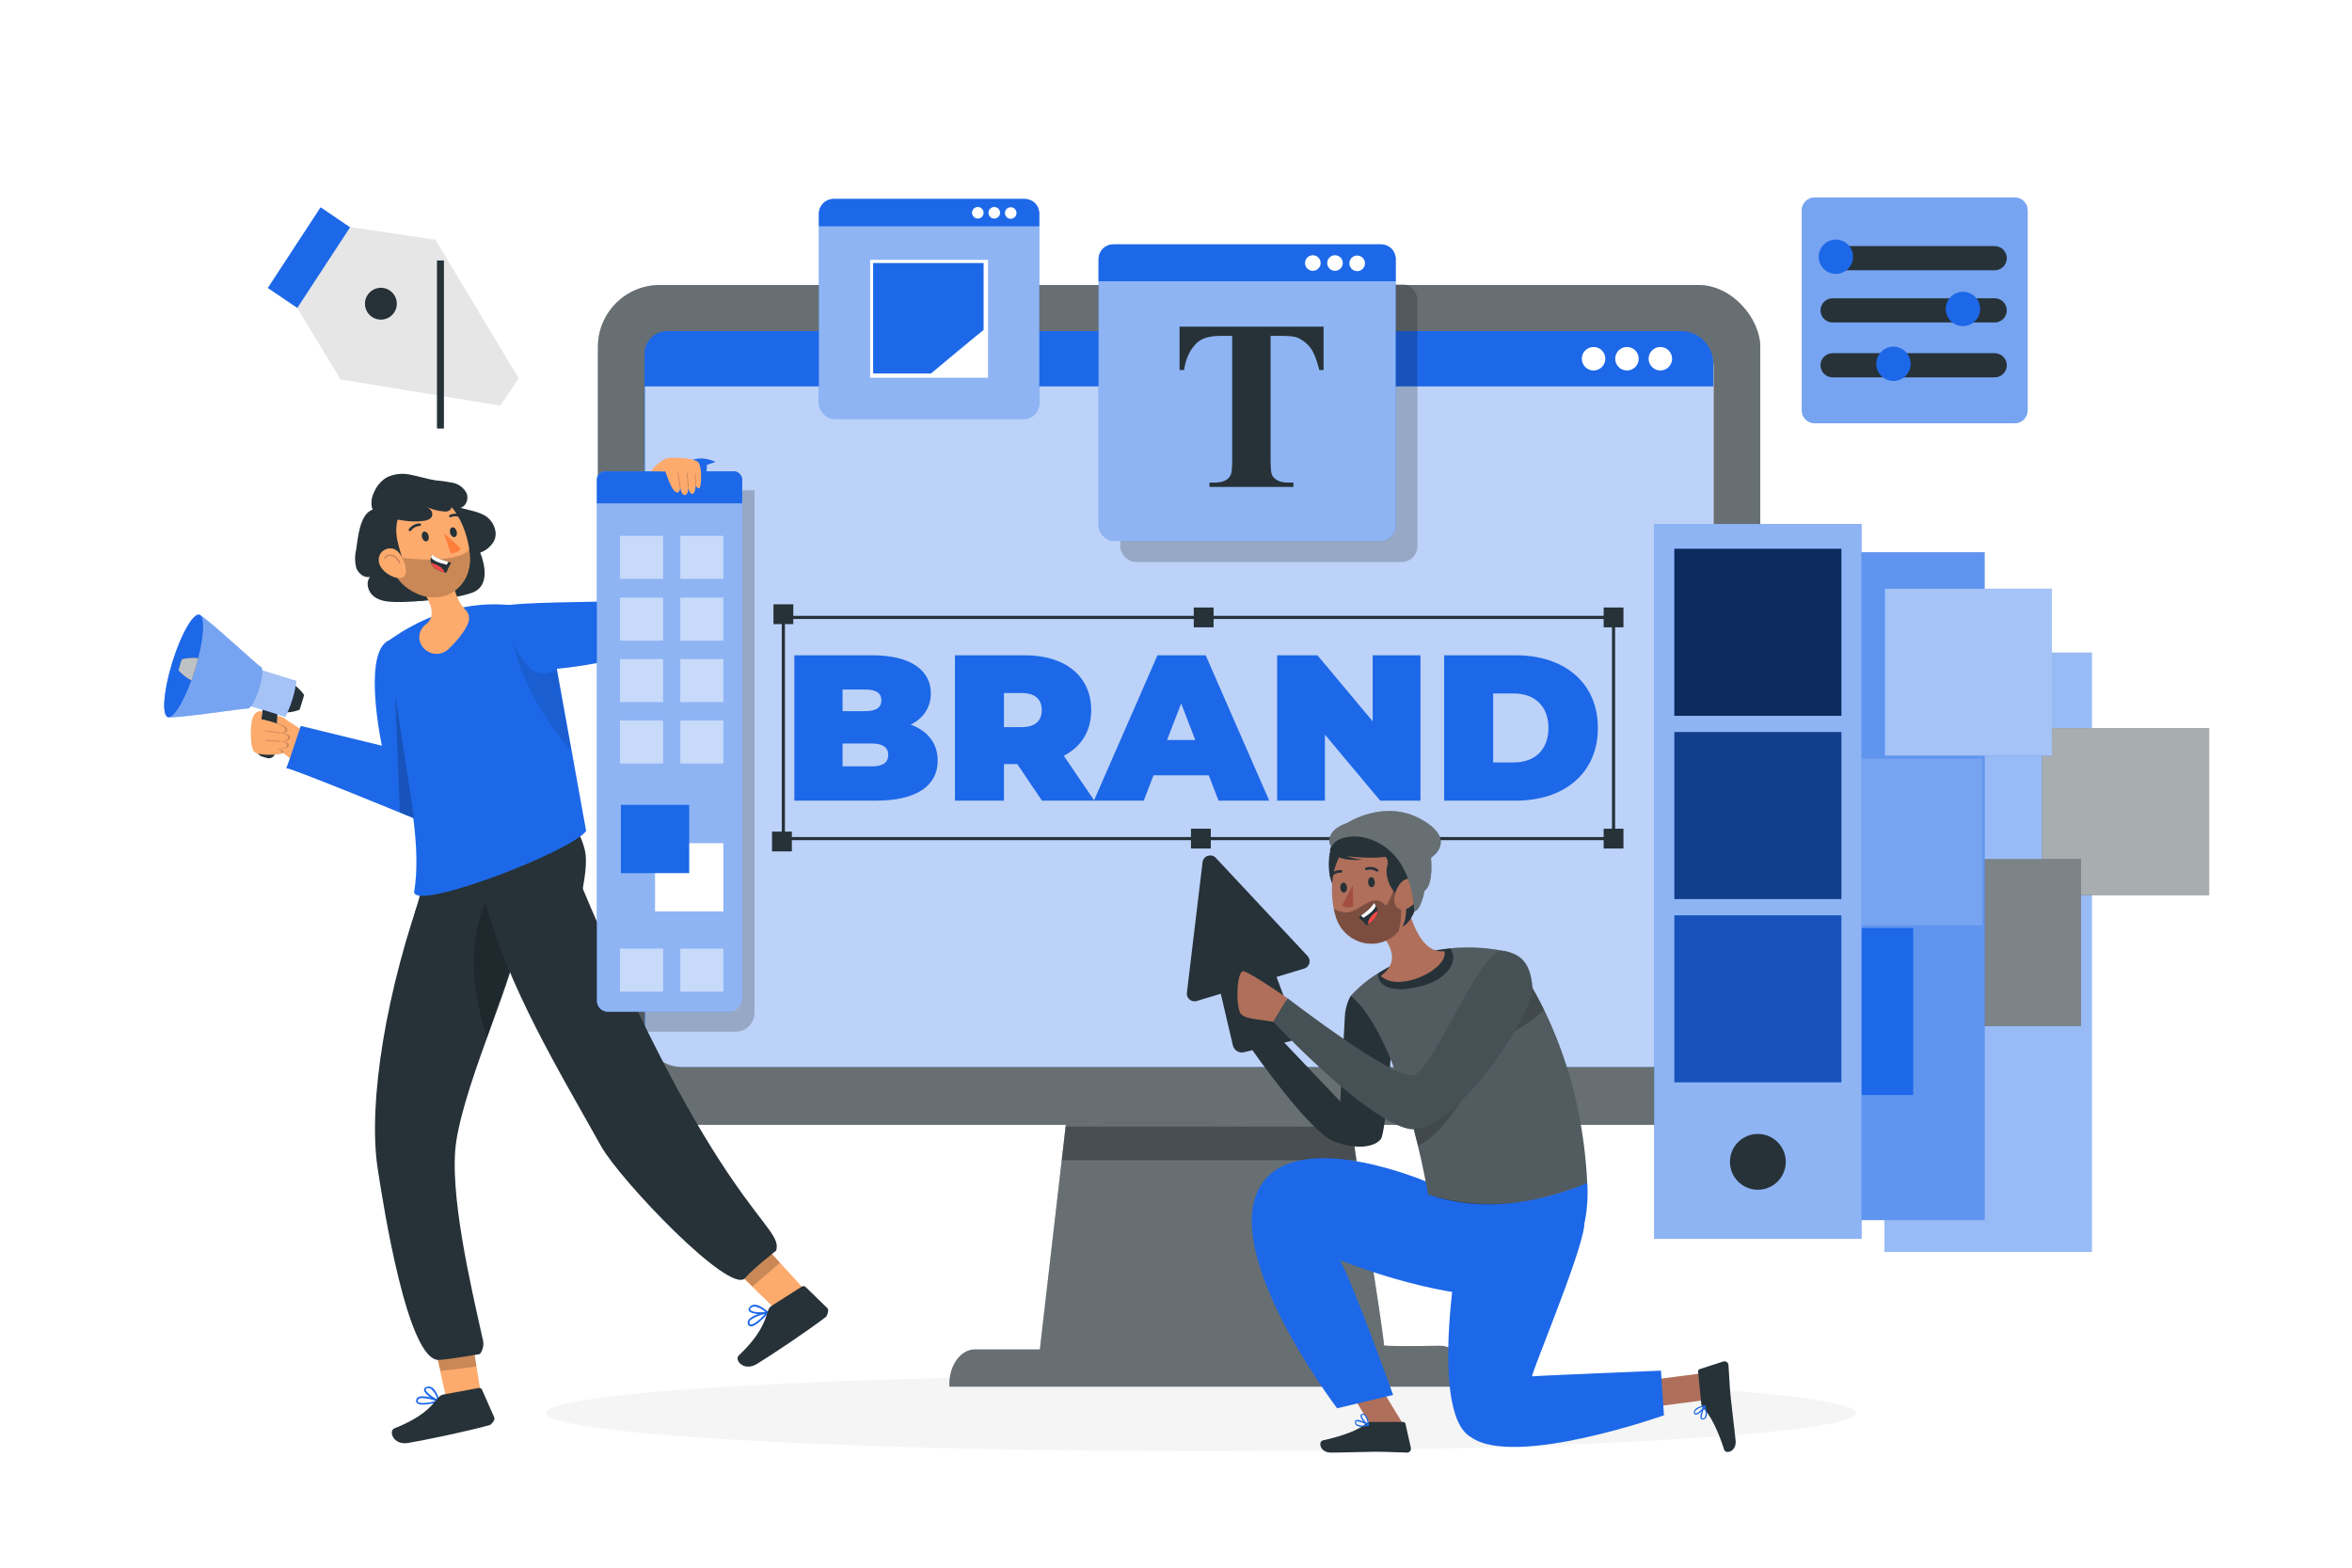 <svg xmlns="http://www.w3.org/2000/svg" xmlns:xlink="http://www.w3.org/1999/xlink" xmlns:svgjs="http://svgjs.com/svgjs" class="animated" id="freepik_stories-brand-creation" viewBox="0 0 750 500"><style>svg#freepik_stories-brand-creation:not(.animated) .animable {opacity: 0;}svg#freepik_stories-brand-creation.animated #freepik--background-complete--inject-91 {animation: 1s 1 forwards cubic-bezier(.36,-0.01,.5,1.38) fadeIn;animation-delay: 0s;}svg#freepik_stories-brand-creation.animated #freepik--Shadow_3--inject-91 {animation: 1s 1 forwards cubic-bezier(.36,-0.01,.5,1.38) slideLeft;animation-delay: 0s;}svg#freepik_stories-brand-creation.animated #el40a6t2em533 {animation: 1s 1 forwards cubic-bezier(.36,-0.01,.5,1.38) zoomOut;animation-delay: 0s;}svg#freepik_stories-brand-creation.animated #freepik--Tool--inject-91 {animation: 1s 1 forwards cubic-bezier(.36,-0.01,.5,1.38) zoomOut,6s Infinite  linear floating;animation-delay: 0s,1s;}svg#freepik_stories-brand-creation.animated #eljb0j1g0k1in {animation: 1s 1 forwards cubic-bezier(.36,-0.01,.5,1.38) fadeIn;animation-delay: 0s;}svg#freepik_stories-brand-creation.animated #freepik--Device--inject-91 {animation: 1s 1 forwards cubic-bezier(.36,-0.01,.5,1.38) fadeIn;animation-delay: 0s;}svg#freepik_stories-brand-creation.animated #el81b4i1d13lo {animation: 1s 1 forwards cubic-bezier(.36,-0.01,.5,1.38) slideDown;animation-delay: 0s;}svg#freepik_stories-brand-creation.animated #freepik--Palette--inject-91 {animation: 1s 1 forwards cubic-bezier(.36,-0.01,.5,1.38) slideDown,6s Infinite  linear wind;animation-delay: 0s,1s;}svg#freepik_stories-brand-creation.animated #elul2dtlqavh {animation: 1s 1 forwards cubic-bezier(.36,-0.01,.5,1.38) slideRight;animation-delay: 0s;}svg#freepik_stories-brand-creation.animated #freepik--Control--inject-91 {animation: 1s 1 forwards cubic-bezier(.36,-0.01,.5,1.38) slideRight,6s Infinite  linear wind;animation-delay: 0s,1s;}svg#freepik_stories-brand-creation.animated #elqqksqpxtg7p {animation: 1s 1 forwards cubic-bezier(.36,-0.01,.5,1.38) slideDown;animation-delay: 0s;}svg#freepik_stories-brand-creation.animated #freepik--Shadow_2--inject-91 {animation: 1s 1 forwards cubic-bezier(.36,-0.01,.5,1.38) slideDown,6s Infinite  linear floating;animation-delay: 0s,1s;}svg#freepik_stories-brand-creation.animated #elfzm10axmb6 {animation: 1s 1 forwards cubic-bezier(.36,-0.01,.5,1.38) slideDown;animation-delay: 0s;}svg#freepik_stories-brand-creation.animated #freepik--Text--inject-91 {animation: 1s 1 forwards cubic-bezier(.36,-0.01,.5,1.38) slideDown,6s Infinite  linear floating;animation-delay: 0s,1s;}svg#freepik_stories-brand-creation.animated #elm0ns3ghkf5 {animation: 1s 1 forwards cubic-bezier(.36,-0.01,.5,1.38) slideUp;animation-delay: 0s;}svg#freepik_stories-brand-creation.animated #freepik--Colors--inject-91 {animation: 1s 1 forwards cubic-bezier(.36,-0.01,.5,1.38) slideUp,6s Infinite  linear floating;animation-delay: 0s,1s;}svg#freepik_stories-brand-creation.animated #el44h8i340obg {animation: 1s 1 forwards cubic-bezier(.36,-0.01,.5,1.38) fadeIn;animation-delay: 0s;}svg#freepik_stories-brand-creation.animated #freepik--Character_2--inject-91 {animation: 1s 1 forwards cubic-bezier(.36,-0.01,.5,1.38) fadeIn;animation-delay: 0s;}svg#freepik_stories-brand-creation.animated #freepik--shadow_1--inject-91 {animation: 1s 1 forwards cubic-bezier(.36,-0.01,.5,1.38) slideUp,6s Infinite  linear wind;animation-delay: 0s,1s;}svg#freepik_stories-brand-creation.animated #el2fficjwd5ni {animation: 1s 1 forwards cubic-bezier(.36,-0.01,.5,1.38) slideLeft;animation-delay: 0s;}svg#freepik_stories-brand-creation.animated #freepik--Character_1--inject-91 {animation: 1s 1 forwards cubic-bezier(.36,-0.01,.5,1.38) slideLeft,6s Infinite  linear wind;animation-delay: 0s,1s;}            @keyframes fadeIn {                0% {                    opacity: 0;                }                100% {                    opacity: 1;                }            }                    @keyframes slideLeft {                0% {                    opacity: 0;                    transform: translateX(-30px);                }                100% {                    opacity: 1;                    transform: translateX(0);                }            }                    @keyframes zoomOut {                0% {                    opacity: 0;                    transform: scale(1.5);                }                100% {                    opacity: 1;                    transform: scale(1);                }            }                    @keyframes floating {                0% {                    opacity: 1;                    transform: translateY(0px);                }                50% {                    transform: translateY(-10px);                }                100% {                    opacity: 1;                    transform: translateY(0px);                }            }                    @keyframes slideDown {                0% {                    opacity: 0;                    transform: translateY(-30px);                }                100% {                    opacity: 1;                    transform: translateY(0);                }            }                    @keyframes wind {                0% {                    transform: rotate( 0deg );                }                25% {                    transform: rotate( 1deg );                }                75% {                    transform: rotate( -1deg );                }            }                    @keyframes slideRight {                0% {                    opacity: 0;                    transform: translateX(30px);                }                100% {                    opacity: 1;                    transform: translateX(0);                }            }                    @keyframes slideUp {                0% {                    opacity: 0;                    transform: translateY(30px);                }                100% {                    opacity: 1;                    transform: inherit;                }            }        .animator-hidden { display: none; }</style><g id="freepik--background-complete--inject-91" class="animable animator-hidden" style="transform-origin: 375px 233.125px;"><g id="elj6maattxhpj" class="animable" style="transform-origin: 375px 232.142px;"><g id="elvq3q0mmx3rm" class="animable" style="transform-origin: 375px 215.02px;"><g id="el9uxtuh0vmxc" class="animable" style="transform-origin: 375px 184.426px;"><g id="eluepu2v8omoi" class="animable" style="transform-origin: 479.147px 184.426px;"><path d="M673.734,321.925h-180.746c-3.232,0-5.862-2.63-5.862-5.862V52.789c0-3.232,2.63-5.862,5.862-5.862h180.746c3.232,0,5.862,2.629,5.862,5.862V316.063c0,3.233-2.63,5.862-5.862,5.862ZM492.988,47.177c-3.095,0-5.612,2.518-5.612,5.612V316.063c0,3.095,2.518,5.612,5.612,5.612h180.746c3.095,0,5.612-2.518,5.612-5.612V52.789c0-3.094-2.518-5.612-5.612-5.612h-180.746Z" style="fill: rgb(224, 224, 224); transform-origin: 583.361px 184.426px;" id="el93r9v70zd95" class="animable"></path><path d="M465.306,321.925h-180.747c-3.232,0-5.862-2.63-5.862-5.862V52.789c0-3.232,2.629-5.862,5.862-5.862h180.747c3.232,0,5.862,2.629,5.862,5.862V316.063c0,3.233-2.63,5.862-5.862,5.862ZM284.559,47.177c-3.094,0-5.612,2.518-5.612,5.612V316.063c0,3.095,2.518,5.612,5.612,5.612h180.747c3.095,0,5.612-2.518,5.612-5.612V52.789c0-3.094-2.518-5.612-5.612-5.612h-180.747Z" style="fill: rgb(224, 224, 224); transform-origin: 374.933px 184.426px;" id="el519y4firgx5" class="animable"></path></g><path d="M257.012,321.925H76.266c-3.232,0-5.862-2.63-5.862-5.862V52.789c0-3.232,2.629-5.862,5.862-5.862h180.746c3.232,0,5.862,2.629,5.862,5.862V316.063c0,3.233-2.63,5.862-5.862,5.862ZM76.266,47.177c-3.094,0-5.612,2.518-5.612,5.612V316.063c0,3.095,2.518,5.612,5.612,5.612h180.746c3.095,0,5.612-2.518,5.612-5.612V52.789c0-3.094-2.517-5.612-5.612-5.612H76.266Z" style="fill: rgb(224, 224, 224); transform-origin: 166.639px 184.426px;" id="ell5kolu78brs" class="animable"></path></g><rect y="382.994" width="750" height=".12" style="fill: rgb(224, 224, 224); transform-origin: 375px 383.054px;" id="elcepzrsfbj1" class="animable"></rect></g><g id="eloe4r9njja1h" class="animable" style="transform-origin: 375px 408.465px;"><rect x="653.626" y="412.37" width="55.729" height=".421" style="fill: rgb(235, 235, 235); transform-origin: 681.49px 412.581px;" id="elj49n5et71h" class="animable"></rect><rect x="495.044" y="416.936" width="14.627" height=".42" style="fill: rgb(235, 235, 235); transform-origin: 502.357px 417.146px;" id="elp4ht1li673" class="animable"></rect><rect x="40.645" y="399.573" width="72.675" height=".421" style="fill: rgb(235, 235, 235); transform-origin: 76.983px 399.784px;" id="elm2rxh8okvi8" class="animable"></rect><rect x="128.299" y="399.573" width="10.655" height=".421" style="fill: rgb(235, 235, 235); transform-origin: 133.626px 399.784px;" id="el7urly55qvaw" class="animable"></rect><rect x="173.586" y="406.677" width="157.613" height=".421" style="fill: rgb(235, 235, 235); transform-origin: 252.393px 406.888px;" id="elehvbe3hgpu6" class="animable"></rect></g></g><path d="M476.485,82.819c-2.202,3.353-3.682,7.036-4.471,10.834l-6.05,.57v11.717l6.051,.57c.788,3.798,2.269,7.481,4.471,10.835l-3.865,4.667,8.285,8.285,4.668-3.864c3.354,2.202,7.036,3.683,10.835,4.471l.57,6.051h11.717l.57-6.05c3.799-.789,7.482-2.27,10.835-4.471l4.667,3.864,8.285-8.285-3.864-4.668c2.201-3.354,3.682-7.036,4.471-10.835l6.05-.57v-11.717l-6.049-.57c-.789-3.798-2.27-7.481-4.472-10.834l3.864-4.668-8.285-8.285-4.667,3.864c-3.354-2.202-7.037-3.683-10.835-4.472l-.57-6.05h-11.717l-.57,6.051c-3.798,.789-7.481,2.269-10.834,4.471l-4.668-3.865-8.285,8.286,3.865,4.668Zm37.568,6.047c6.194,6.194,6.194,16.238,0,22.432-6.195,6.195-16.239,6.194-22.432,0-6.195-6.194-6.194-16.237,0-22.432,6.194-6.194,16.237-6.194,22.432,0Z" style="fill: rgb(224, 224, 224); transform-origin: 502.837px 100.081px;" id="elufs6fyvwpn" class="animable"></path><path d="M88.578,262.265c-2.617,3.985-4.377,8.363-5.315,12.878l-7.191,.677v13.927l7.192,.677c.936,4.514,2.697,8.892,5.314,12.878l-4.594,5.548,9.848,9.848,5.548-4.593c3.986,2.617,8.363,4.377,12.878,5.314l.677,7.192h13.927l.678-7.191c4.515-.938,8.893-2.698,12.879-5.315l5.548,4.593,9.848-9.848-4.593-5.548c2.616-3.986,4.377-8.363,5.314-12.878l7.19-.677v-13.927l-7.19-.678c-.937-4.514-2.698-8.892-5.315-12.877l4.593-5.548-9.848-9.848-5.548,4.593c-3.986-2.617-8.364-4.378-12.878-5.315l-.677-7.191h-13.927l-.677,7.192c-4.515,.938-8.892,2.697-12.877,5.314l-5.548-4.593-9.848,9.848,4.594,5.548Zm44.653,7.187c7.362,7.363,7.362,19.301,0,26.663-7.363,7.363-19.301,7.362-26.663,0-7.363-7.363-7.362-19.3,0-26.663,7.363-7.362,19.3-7.363,26.663,0Z" style="fill: rgb(224, 224, 224); transform-origin: 119.899px 282.783px;" id="ellbu6035gp7" class="animable"></path><path d="M195.102,68.936c-2.202,3.353-3.682,7.036-4.471,10.835l-6.05,.57v11.717l6.051,.57c.788,3.798,2.269,7.481,4.471,10.835l-3.865,4.667,8.285,8.285,4.667-3.864c3.354,2.202,7.036,3.683,10.835,4.471l.57,6.051h11.717l.57-6.05c3.799-.789,7.482-2.27,10.835-4.471l4.667,3.864,8.285-8.285-3.864-4.668c2.201-3.354,3.682-7.036,4.471-10.835l6.05-.57v-11.717l-6.049-.57c-.789-3.798-2.27-7.481-4.472-10.834l3.864-4.668-8.285-8.285-4.667,3.864c-3.354-2.202-7.037-3.683-10.835-4.472l-.57-6.05h-11.717l-.57,6.051c-3.798,.789-7.481,2.269-10.834,4.471l-4.668-3.865-8.285,8.286,3.865,4.668Zm37.568,6.047c6.194,6.194,6.194,16.238,0,22.432-6.195,6.195-16.239,6.194-22.432,0-6.195-6.194-6.194-16.237,0-22.432,6.195-6.194,16.237-6.194,22.432,0Z" style="fill: rgb(224, 224, 224); transform-origin: 221.454px 86.2px;" id="elnosz5ekjmoi" class="animable"></path><path d="M437.44,45.648c-1.046,1.592-1.749,3.342-2.124,5.146l-2.874,.271v5.565l2.874,.271c.374,1.804,1.078,3.553,2.124,5.146l-1.836,2.217,3.935,3.935,2.217-1.835c1.593,1.046,3.342,1.749,5.146,2.123l.271,2.874h5.565l.271-2.874c1.804-.375,3.554-1.078,5.146-2.124l2.217,1.835,3.935-3.935-1.835-2.217c1.045-1.593,1.749-3.342,2.123-5.146l2.873-.271v-5.565l-2.873-.271c-.375-1.804-1.078-3.553-2.124-5.146l1.835-2.217-3.935-3.935-2.217,1.835c-1.593-1.046-3.342-1.75-5.146-2.124l-.271-2.874h-5.565l-.271,2.874c-1.804,.375-3.553,1.078-5.146,2.124l-2.217-1.836-3.935,3.936,1.836,2.217Zm17.844,2.872c2.942,2.942,2.942,7.713,0,10.655-2.942,2.942-7.713,2.942-10.655,0-2.942-2.942-2.942-7.712,0-10.655,2.942-2.942,7.712-2.942,10.655,0Z" style="fill: rgb(224, 224, 224); transform-origin: 449.955px 53.846px;" id="elolejxmhqqm" class="animable"></path><path d="M254.343,33.096c-1.046,1.593-1.749,3.342-2.124,5.146l-2.874,.271v5.565l2.874,.271c.374,1.804,1.078,3.553,2.124,5.146l-1.836,2.217,3.935,3.935,2.217-1.835c1.593,1.046,3.342,1.749,5.146,2.123l.271,2.874h5.565l.271-2.874c1.804-.375,3.554-1.078,5.147-2.124l2.217,1.835,3.935-3.935-1.835-2.217c1.045-1.593,1.749-3.342,2.123-5.146l2.874-.271v-5.565l-2.873-.271c-.375-1.804-1.078-3.553-2.124-5.146l1.835-2.217-3.935-3.935-2.217,1.835c-1.593-1.046-3.342-1.75-5.146-2.124l-.271-2.874h-5.565l-.271,2.874c-1.804,.375-3.553,1.078-5.146,2.124l-2.217-1.836-3.935,3.936,1.836,2.217Zm17.844,2.872c2.942,2.942,2.942,7.713,0,10.655-2.942,2.942-7.713,2.942-10.655,0-2.942-2.942-2.942-7.712,0-10.655,2.942-2.942,7.712-2.942,10.655,0Z" style="fill: rgb(224, 224, 224); transform-origin: 266.859px 41.294px;" id="eliyipyizycio" class="animable"></path><path d="M73.408,343.605c-1.046,1.593-1.749,3.342-2.124,5.146l-2.874,.271v5.565l2.874,.271c.374,1.804,1.078,3.553,2.124,5.146l-1.836,2.217,3.936,3.935,2.217-1.835c1.593,1.046,3.342,1.749,5.146,2.124l.271,2.874h5.565l.271-2.874c1.804-.375,3.554-1.078,5.146-2.124l2.217,1.835,3.936-3.935-1.835-2.217c1.045-1.593,1.749-3.342,2.123-5.146l2.874-.271v-5.565l-2.873-.271c-.375-1.804-1.078-3.553-2.124-5.146l1.835-2.217-3.935-3.935-2.217,1.835c-1.593-1.046-3.342-1.75-5.146-2.124l-.271-2.874h-5.566l-.271,2.874c-1.804,.375-3.553,1.078-5.146,2.124l-2.217-1.836-3.936,3.936,1.836,2.217Zm17.844,2.872c2.942,2.942,2.942,7.713,0,10.655-2.942,2.942-7.713,2.942-10.655,0-2.942-2.942-2.942-7.713,0-10.655,2.942-2.942,7.713-2.942,10.655,0Z" style="fill: rgb(224, 224, 224); transform-origin: 85.924px 351.805px;" id="elb4spxrqvxdt" class="animable"></path><path d="M662.238,152.231c-1.046,1.592-1.749,3.342-2.124,5.146l-2.874,.271v5.565l2.874,.271c.374,1.804,1.078,3.553,2.124,5.146l-1.836,2.217,3.935,3.935,2.217-1.835c1.593,1.046,3.342,1.749,5.146,2.123l.271,2.874h5.565l.271-2.874c1.804-.375,3.554-1.078,5.146-2.124l2.217,1.835,3.935-3.935-1.835-2.217c1.045-1.593,1.749-3.342,2.123-5.146l2.873-.271v-5.565l-2.873-.271c-.375-1.804-1.078-3.553-2.124-5.146l1.835-2.217-3.935-3.935-2.217,1.835c-1.593-1.046-3.343-1.75-5.146-2.124l-.271-2.874h-5.566l-.271,2.874c-1.804,.375-3.553,1.078-5.146,2.124l-2.217-1.836-3.935,3.936,1.836,2.217Zm17.844,2.872c2.942,2.942,2.942,7.713,0,10.655-2.943,2.942-7.713,2.942-10.655,0-2.942-2.942-2.942-7.712,0-10.655,2.942-2.942,7.712-2.942,10.655,0Z" style="fill: rgb(224, 224, 224); transform-origin: 674.753px 160.43px;" id="elfu6vlxlz4nc" class="animable"></path><path d="M64.465,138.023c-1.046,1.592-1.749,3.342-2.124,5.146l-2.874,.271v5.565l2.874,.271c.374,1.804,1.078,3.553,2.124,5.146l-1.836,2.217,3.935,3.935,2.217-1.835c1.593,1.046,3.342,1.749,5.146,2.124l.271,2.874h5.565l.271-2.874c1.804-.375,3.554-1.078,5.146-2.124l2.217,1.835,3.935-3.935-1.835-2.217c1.046-1.593,1.749-3.342,2.123-5.146l2.874-.271v-5.565l-2.873-.271c-.375-1.804-1.078-3.553-2.124-5.146l1.835-2.217-3.935-3.935-2.217,1.835c-1.593-1.046-3.342-1.75-5.146-2.124l-.271-2.874h-5.566l-.271,2.874c-1.804,.375-3.553,1.078-5.146,2.124l-2.217-1.836-3.935,3.936,1.836,2.217Zm17.844,2.872c2.942,2.942,2.942,7.713,0,10.655-2.943,2.942-7.713,2.942-10.655,0-2.942-2.942-2.942-7.713,0-10.655,2.942-2.942,7.713-2.942,10.655,0Z" style="fill: rgb(224, 224, 224); transform-origin: 76.981px 146.222px;" id="el4kmk9hya8zq" class="animable"></path><g id="elgqkzfya0xym" class="animable" style="transform-origin: 659.656px 383.077px;"><g id="el1yq08wydkf5" class="animable" style="transform-origin: 657.993px 381.274px;"><path d="M657.017,417.719c-.015-.481-1.632-48.2-9.394-55.748-7.549-7.339-16.214-.273-16.578,.031l-.778-.933c.098-.083,9.877-8.065,18.204,.031,8.111,7.887,9.697,54.596,9.761,56.581l-1.214,.038Z" style="fill: rgb(224, 224, 224); transform-origin: 644.25px 387.597px;" id="elz4433cr1ogc" class="animable"></path><path d="M657.684,427.098c-.056-.57-5.305-57.288,15.408-81.059l.916,.797c-20.369,23.378-15.169,79.579-15.115,80.143l-1.209,.119Z" style="fill: rgb(224, 224, 224); transform-origin: 665.529px 386.568px;" id="elrx1jjf0qhan" class="animable"></path><path d="M656.918,421.098l-1.212-.081c.043-.643,4.054-64.479-11.14-78.454l.822-.895c15.619,14.367,11.704,76.779,11.53,79.429Z" style="fill: rgb(224, 224, 224); transform-origin: 651.022px 381.383px;" id="elh0pegpdec77" class="animable"></path><path d="M658.896,421.062l-1.215-.009c.015-1.758,.501-43.119,12.25-49.851,2.612-1.498,5.169-1.748,7.602-.742,7.104,2.939,10.625,15.582,10.771,16.118l-1.172,.32c-.034-.126-3.51-12.607-10.065-15.316-2.066-.853-4.263-.628-6.532,.673-11.148,6.389-11.635,48.384-11.639,48.808Z" style="fill: rgb(224, 224, 224); transform-origin: 672.992px 395.459px;" id="els2t37y0xxwo" class="animable"></path><path d="M654.32,421.092l-1.212-.069c.018-.326,1.772-32.685-6.961-44.086-2.116-2.762-4.413-4.079-6.839-3.909-5.722,.4-10.52,8.773-10.568,8.857l-1.058-.598c.208-.368,5.165-9.025,11.539-9.471,2.851-.203,5.509,1.274,7.89,4.382,9.007,11.758,7.286,43.546,7.208,44.892Z" style="fill: rgb(224, 224, 224); transform-origin: 641.091px 396.445px;" id="ellbq38j9ky7" class="animable"></path><path d="M656.235,425.494c-.238-3.139-5.709-77.024,3.917-90.044l.976,.721c-9.36,12.66-3.74,88.466-3.683,89.23l-1.211,.093Z" style="fill: rgb(224, 224, 224); transform-origin: 657.8px 380.472px;" id="elr9zkwwxk0qk" class="animable"></path></g><path d="M680.15,377.948s-5.775,2.129-4.058,7.155c1.717,5.026,19.978,13.298,19.978,13.298,0,0,7.648-7.01,.624-18.41-7.023-11.4-16.388-5.64-16.544-2.043Z" style="fill: rgb(235, 235, 235); transform-origin: 687.717px 385.832px;" id="elng88tkp38oj" class="animable"></path><path d="M655.045,368.38s6.149-.258,6.499,5.042c.349,5.3-13.322,19.962-13.322,19.962,0,0-9.756-3.527-7.661-16.752,2.096-13.225,12.956-11.512,14.484-8.252Z" style="fill: rgb(235, 235, 235); transform-origin: 650.908px 379.725px;" id="el54z4mxwbsbn" class="animable"></path><path d="M649.839,343.011s4.1-.44,3.77-2.938c-.33-2.497-15.938-8.925-25.146,1.468,0,0,5.896,10.129,14.42,10.261,8.524,.132,6.957-8.792,6.957-8.792Z" style="fill: rgb(235, 235, 235); transform-origin: 641.045px 343.806px;" id="elnqgbetpu32a" class="animable"></path><path d="M657.479,336.947s-3.712,1.795-4.753-.499c-1.041-2.294,8.806-16.003,22.118-12.053,0,0,.353,11.714-6.811,16.335-7.164,4.621-10.554-3.782-10.554-3.782Z" style="fill: rgb(235, 235, 235); transform-origin: 663.749px 332.901px;" id="elhyayb847taj" class="animable"></path><path d="M638.068,375.928s2.829-2.285-.224-3.4c-3.054-1.115-18.037-.798-18.193,14.044,0,0,17.451,2.9,19.611-2.753,2.16-5.654-1.193-7.891-1.193-7.891Z" style="fill: rgb(235, 235, 235); transform-origin: 629.819px 379.726px;" id="elsok5y0i0r1" class="animable"></path><path d="M673.653,342.639s-2.83-2.285,.224-3.4,18.037-.798,18.193,14.044c0,0-17.451,2.9-19.611-2.754-2.16-5.653,1.194-7.89,1.194-7.89Z" style="fill: rgb(235, 235, 235); transform-origin: 681.902px 346.437px;" id="elzdm14xrdzih" class="animable"></path><path d="M664.427,354.595s-.249-2.777,1.993-1.689c2.242,1.089,10.053,9.515,1.956,17.512,0,0-10.899-8.072-8.935-12.276,1.965-4.204,4.985-3.547,4.985-3.547Z" style="fill: rgb(235, 235, 235); transform-origin: 665.586px 361.536px;" id="elmxuk2xxicn" class="animable"></path><path d="M635.538,358.553s1.692-2.217-.786-2.491c-2.477-.275-13.579,2.688-10.993,13.771,0,0,13.524-1.017,14.104-5.62,.58-4.604-2.325-5.659-2.325-5.659Z" style="fill: rgb(235, 235, 235); transform-origin: 630.655px 362.939px;" id="elu5dj8ifno0f" class="animable"></path><polygon points="670.265 442.47 642.985 442.47 635.729 409.002 676.832 409.002 670.265 442.47" style="fill: rgb(240, 240, 240); transform-origin: 656.28px 425.736px;" id="elxqt4fwd79lh" class="animable"></polygon><rect x="633.254" y="408.517" width="45.946" height="9.624" style="fill: rgb(230, 230, 230); transform-origin: 656.227px 413.329px;" id="eltgcab9j190r" class="animable"></rect></g></g><g id="freepik--Shadow_3--inject-91" class="animable animator-active" style="transform-origin: 382.934px 450.672px;"><path d="M591.809,450.672c0,6.71-93.517,12.149-208.875,12.149s-208.875-5.439-208.875-12.149,93.516-12.149,208.875-12.149,208.875,5.439,208.875,12.149Z" style="fill: rgb(245, 245, 245); transform-origin: 382.934px 450.672px;" id="elanw41clktln" class="animable"></path></g><g id="freepik--Tool--inject-91" class="animable" style="transform-origin: 125.407px 97.745px;"><g id="el40a6t2em533" class="animable" style="transform-origin: 125.407px 97.745px;"><polygon points="108.579 121.007 94.734 98.134 111.574 72.406 138.833 76.443 165.423 120.701 159.53 129.386 108.579 121.007" style="fill: rgb(230, 230, 230); transform-origin: 130.079px 100.896px;" id="elgp1nlbuvum7" class="animable"></polygon><polygon points="85.391 91.846 102.233 66.104 111.64 72.494 94.8 98.222 85.391 91.846" style="fill: #1D68E8; transform-origin: 98.516px 82.163px;" id="el1apyrrfiyrh" class="animable"></polygon><g id="eltmm8fuzrapc"><rect x="139.339" y="83.079" width="2.22" height="53.6" style="fill: rgb(38, 50, 56); transform-origin: 140.449px 109.879px; transform: rotate(-55.827deg);" class="animable" id="el8p8a7pdmxj4"></rect></g><path d="M118.601,101.064c-2.318-1.577-2.919-4.734-1.342-7.052,1.577-2.318,4.734-2.919,7.052-1.342,2.318,1.577,2.919,4.734,1.342,7.052l-.005,.008c-1.579,2.312-4.731,2.909-7.046,1.334Z" style="fill: rgb(38, 50, 56); transform-origin: 121.456px 96.867px;" id="elsxg5j65smmq" class="animable"></path></g></g><g id="freepik--Device--inject-91" class="animable" style="transform-origin: 375.984px 266.583px;"><g id="eljb0j1g0k1in" class="animable" style="transform-origin: 375.984px 266.583px;"><path d="M205.397,138.95l3.329,5.549c.408,.707,1.171,1.133,1.987,1.11,1.712-.128,3.431-.102,5.138,.078,1.687,.355,1.887-6.659,1.887-6.659l-12.341-.078Z" style="fill: rgb(253, 170, 109); transform-origin: 211.567px 142.325px;" id="elfxrhbt9b925" class="animable"></path><path d="M202.889,139.028c1.341-1.931,3.542-3.084,5.893-3.085h3.995l4.961,3.085h-14.849Z" style="fill: rgb(253, 170, 109); transform-origin: 210.314px 137.485px;" id="ellhsgjp77q4" class="animable"></path><g id="elio5m70m2ryp" class="animable" style="transform-origin: 375.984px 224.834px;"><rect x="190.66" y="90.904" width="370.649" height="267.86" rx="19.724" ry="19.724" style="fill: rgb(38, 50, 56); transform-origin: 375.985px 224.834px;" id="elcv2gc30d6or" class="animable"></rect><g id="eln2v8761yxn"><rect x="190.66" y="90.904" width="370.649" height="267.86" rx="19.724" ry="19.724" style="fill: rgb(255, 255, 255); opacity: 0.3; transform-origin: 375.985px 224.834px;" class="animable" id="elzdzua7dh5co"></rect></g></g><g id="el1h4311hh2ii" class="animable" style="transform-origin: 375.984px 218.774px;"><rect x="205.497" y="105.598" width="340.824" height="234.706" rx="11.672" ry="11.672" style="fill: #1D68E8; transform-origin: 375.909px 222.951px;" id="eli45vx7g0iu" class="animable"></rect><g id="elfqvpszm5eks"><path d="M217.32,105.596h317.479c6.442,0,11.673,5.23,11.673,11.673v211.362c0,6.442-5.23,11.672-11.672,11.672H217.32c-6.442,0-11.672-5.23-11.672-11.672V117.268c0-6.442,5.23-11.672,11.672-11.672Z" style="fill: rgb(255, 255, 255); opacity: 0.7; transform-origin: 376.06px 222.949px;" class="animable" id="el8v45usep2h"></path></g><g id="elu11mfudw7j" class="animable" style="transform-origin: 375.91px 110.238px;"><path d="M212.785,105.598h323.249c5.678,0,10.288,4.61,10.288,10.288v7.345H205.497v-10.345c0-4.022,3.266-7.288,7.288-7.288Z" style="fill: #1D68E8; transform-origin: 375.91px 114.415px;" id="elvco93cdvg3" class="animable"></path><path d="M533.196,114.414c0,2.069-1.677,3.747-3.747,3.747s-3.746-1.677-3.746-3.747,1.677-3.747,3.746-3.747,3.747,1.677,3.747,3.747Z" style="fill: rgb(255, 255, 255); transform-origin: 529.449px 114.414px;" id="elvm38rgj82vd" class="animable"></path><path d="M522.548,114.414c0,2.069-1.677,3.747-3.746,3.747s-3.747-1.677-3.747-3.747,1.677-3.747,3.747-3.747,3.746,1.677,3.746,3.747Z" style="fill: rgb(255, 255, 255); transform-origin: 518.801px 114.414px;" id="eldh8eyfk48qb" class="animable"></path><circle cx="508.154" cy="114.414" r="3.747" style="fill: rgb(255, 255, 255); transform-origin: 508.154px 114.414px;" id="elx76mhz2fj7" class="animable"></circle><g id="el7yvh1hc9akt" class="animable" style="transform-origin: 286.878px 97.745px;"><path d="M294.468,98.245h-29.401c-.276,0-.5-.224-.5-.5s.224-.5,.5-.5h29.401c.276,0,.5,.224,.5,.5s-.224,.5-.5,.5Z" style="fill: #1D68E8; transform-origin: 279.767px 97.745px;" id="elcrybmz58b5s" class="animable"></path><path d="M308.689,98.245h-6.123c-.276,0-.5-.224-.5-.5s.224-.5,.5-.5h6.123c.276,0,.5,.224,.5,.5s-.224,.5-.5,.5Z" style="fill: #1D68E8; transform-origin: 305.628px 97.745px;" id="elcjpoxg0y3fa" class="animable"></path></g></g></g><g id="elh6urhq8wvsl" class="animable" style="transform-origin: 385.766px 400.038px;"><g id="elrc9w49kpl6" class="animable" style="transform-origin: 385.766px 400.038px;"><path d="M339.975,357.822l-8.387,72.573h-20.713c-4.494,0-8.138,4.957-8.138,11.072v.795h166.058c0-7.266-4.36-13.13-9.7-13.041-8.041,.133-18.112,.218-17.809-.195,.503-.685-11.073-72.116-10.402-71.203,.671,.913-90.911,0-90.911,0Z" style="fill: rgb(38, 50, 56); transform-origin: 385.766px 400.038px;" id="elfjg81nx1hsb" class="animable"></path><g id="el9fpmjexnpss"><path d="M339.975,357.822l-8.387,72.573h-20.713c-4.494,0-8.138,4.957-8.138,11.072v.795h166.058c0-7.266-4.36-13.13-9.7-13.041-8.041,.133-18.112,.218-17.809-.195,.503-.685-11.073-72.116-10.402-71.203,.671,.913-90.911,0-90.911,0Z" style="fill: rgb(255, 255, 255); opacity: 0.3; transform-origin: 385.766px 400.038px;" class="animable" id="elko4kz9cvuf"></path></g></g><g id="elnqd6csejw3"><polygon points="339.801 359.324 430.996 359.324 432.535 370.045 338.562 370.045 339.801 359.324" style="opacity: 0.3; transform-origin: 385.549px 364.685px;" class="animable" id="el2igokvlso6u"></polygon></g></g><g id="elkq58yg1ho7b" class="animable" style="transform-origin: 381.936px 232.142px;"><g id="el65fqhrktb0j" class="animable" style="transform-origin: 381.415px 232.176px;"><path d="M299.005,242.575c0,8.081-6.822,12.785-19.606,12.785h-26.098v-46.367h24.773c12.784,0,18.746,5.1,18.746,12.122,0,4.305-2.186,7.882-6.425,10.002,5.432,1.987,8.611,5.961,8.611,11.459Zm-30.337-22.653v6.889h7.286c3.511,0,5.1-1.192,5.1-3.444s-1.589-3.444-5.1-3.444h-7.286Zm14.572,20.865c0-2.385-1.722-3.643-5.166-3.643h-9.406v7.286h9.406c3.444,0,5.166-1.259,5.166-3.643Z" style="fill: #1D68E8; transform-origin: 276.154px 232.176px;" id="elfa8s9u6x9u5" class="animable"></path><path d="M324.379,243.701h-4.239v11.659h-15.632v-46.367h22.323c12.916,0,21.13,6.756,21.13,17.487,0,6.69-3.18,11.724-8.744,14.572l9.737,14.308h-16.692l-7.882-11.659Zm1.457-22.653h-5.697v10.863h5.697c4.305,0,6.359-2.054,6.359-5.432s-2.054-5.432-6.359-5.432Z" style="fill: #1D68E8; transform-origin: 326.731px 232.176px;" id="eliybr4l40ty" class="animable"></path><path d="M385.455,247.278h-17.619l-3.113,8.082h-15.897l20.268-46.367h15.368l20.269,46.367h-16.162l-3.113-8.082Zm-4.306-11.261l-4.504-11.658-4.504,11.658h9.008Z" style="fill: #1D68E8; transform-origin: 376.779px 232.176px;" id="el010d9ckr5kkk" class="animable"></path><path d="M452.957,208.992v46.367h-12.851l-17.619-21.064v21.064h-15.235v-46.367h12.85l17.619,21.064v-21.064h15.235Z" style="fill: #1D68E8; transform-origin: 430.105px 232.176px;" id="eldc64g3ij0c" class="animable"></path><path d="M460.512,208.992h22.853c15.5,0,26.164,8.81,26.164,23.183s-10.664,23.184-26.164,23.184h-22.853v-46.367Zm22.19,34.179c6.558,0,11.062-3.908,11.062-10.996s-4.504-10.996-11.062-10.996h-6.558v21.991h6.558Z" style="fill: #1D68E8; transform-origin: 485.02px 232.176px;" id="el7oweu1n7c58" class="animable"></path></g><path d="M359.197,246.718v.429c-.008,.207,.035,.399,.129,.578,.06,.186,.164,.347,.31,.483,.136,.146,.297,.25,.483,.31,.179,.094,.371,.137,.578,.129l.399-.054c.254-.071,.475-.2,.662-.386l.235-.304c.136-.234,.204-.486,.205-.757v-.429c.008-.207-.035-.399-.129-.578-.06-.186-.164-.347-.31-.483-.136-.146-.297-.25-.483-.31-.179-.094-.371-.137-.578-.129l-.399,.054c-.254,.071-.475,.2-.662,.386l-.235,.304c-.136,.234-.204,.486-.205,.757h0Z" style="fill: #1D68E8; transform-origin: 360.697px 246.932px;" id="el6r4qglwi4i6" class="animable"></path><g id="el5zfmxvneixs" class="animable" style="transform-origin: 381.936px 232.142px;"><path d="M515.027,267.966H249.299v-71.548h265.728v71.548Zm-264.728-1h263.728v-69.548H250.299v69.548Z" style="fill: rgb(38, 50, 56); transform-origin: 382.163px 232.192px;" id="el9pc5pm5cmp6" class="animable"></path><rect x="246.641" y="192.736" width="6.317" height="6.316" style="fill: rgb(38, 50, 56); transform-origin: 249.799px 195.894px;" id="ell38jleev2nt" class="animable"></rect><rect x="246.186" y="265.232" width="6.317" height="6.317" style="fill: rgb(38, 50, 56); transform-origin: 249.345px 268.391px;" id="elh9epv3q3b7q" class="animable"></rect><rect x="380.665" y="193.76" width="6.317" height="6.316" style="fill: rgb(38, 50, 56); transform-origin: 383.824px 196.918px;" id="elxjbusdw3hi" class="animable"></rect><rect x="379.776" y="264.308" width="6.316" height="6.316" style="fill: rgb(38, 50, 56); transform-origin: 382.934px 267.466px;" id="elvwunsupgcy" class="animable"></rect><rect x="511.369" y="193.76" width="6.316" height="6.316" style="fill: rgb(38, 50, 56); transform-origin: 514.527px 196.918px;" id="elkfmlt7sz8li" class="animable"></rect><rect x="511.369" y="264.308" width="6.316" height="6.316" style="fill: rgb(38, 50, 56); transform-origin: 514.527px 267.466px;" id="eln7a1bhesmpf" class="animable"></rect></g></g></g></g><g id="freepik--Palette--inject-91" class="animable" style="transform-origin: 625.937px 281.132px;"><g id="el81b4i1d13lo" class="animable" style="transform-origin: 625.937px 281.132px;"><g id="eladdvcq9vix" class="animable" style="transform-origin: 633.953px 303.708px;"><g id="el0ogvuvrqnqxl"><rect x="600.897" y="208.157" width="66.111" height="191.102" style="fill: #1D68E8; transform-origin: 633.953px 303.708px; transform: rotate(44.354deg);" class="animable" id="elw87ueij986"></rect></g><g id="elo6exov0y23"><rect x="600.897" y="208.157" width="66.111" height="191.102" style="fill: rgb(255, 255, 255); opacity: 0.1; transform-origin: 633.953px 303.708px; transform: rotate(44.354deg);" class="animable" id="el6337tnt5l24"></rect></g><g id="elwqui0drv4d"><rect x="600.897" y="208.157" width="66.111" height="191.102" style="fill: rgb(255, 255, 255); opacity: 0.5; transform-origin: 633.953px 303.708px; transform: rotate(44.354deg);" class="animable" id="el6vcxkk1cv77"></rect></g><g id="el7yas6sp3u18" class="animable" style="transform-origin: 636.947px 300.645px;"><g id="el9qdb9ft1dz" class="animable" style="transform-origin: 677.807px 258.853px;"><g id="el56cq2g5lme4"><rect x="651.183" y="232.229" width="53.248" height="53.248" style="fill: rgb(38, 50, 56); transform-origin: 677.807px 258.853px; transform: rotate(44.354deg);" class="animable" id="elpqd5127jxz8"></rect></g><g id="el832fqbgnnln"><rect x="651.183" y="232.229" width="53.248" height="53.248" style="fill: rgb(255, 255, 255); opacity: 0.6; transform-origin: 677.807px 258.853px; transform: rotate(44.354deg);" class="animable" id="elxlorptl031h"></rect></g></g><g id="el0wzynn6oyww" class="animable" style="transform-origin: 636.947px 300.645px;"><g id="eled6n94o52yk"><rect x="610.323" y="274.021" width="53.248" height="53.248" style="fill: rgb(38, 50, 56); transform-origin: 636.947px 300.645px; transform: rotate(44.354deg);" class="animable" id="eljtn2wz071c"></rect></g><g id="eltwlu8wcp7qf"><rect x="610.323" y="274.021" width="53.248" height="53.248" style="fill: rgb(255, 255, 255); opacity: 0.4; transform-origin: 636.947px 300.645px; transform: rotate(44.354deg);" class="animable" id="elkrqhrxareps"></rect></g></g><g id="els3de1jd1jmk" class="animable" style="transform-origin: 596.087px 342.437px;"><g id="el7nhgih01xjb"><rect x="569.463" y="315.813" width="53.248" height="53.248" style="fill: rgb(38, 50, 56); transform-origin: 596.087px 342.437px; transform: rotate(44.354deg);" class="animable" id="elce3xcggg16s"></rect></g><g id="eljwrfep3jp58"><rect x="569.463" y="315.813" width="53.248" height="53.248" style="fill: rgb(255, 255, 255); opacity: 0.2; transform-origin: 596.087px 342.437px; transform: rotate(44.354deg);" class="animable" id="elk0dvv27va1b"></rect></g></g></g></g><g id="elzailln0rrkf" class="animable" style="transform-origin: 599.801px 282.638px;"><g id="elawtcmverqcu"><rect x="566.745" y="176.135" width="66.111" height="213.005" style="fill: #1D68E8; transform-origin: 599.801px 282.637px; transform: rotate(22.218deg);" class="animable" id="elcwcp2glqu6d"></rect></g><g id="el723diq7iuzc"><rect x="566.745" y="176.135" width="66.111" height="213.005" style="fill: rgb(255, 255, 255); opacity: 0.3; transform-origin: 599.801px 282.637px; transform: rotate(22.218deg);" class="animable" id="elje2th0qqvks"></rect></g><g id="el3k0mt2cu9yg" class="animable" style="transform-origin: 627.673px 214.399px;"><g id="ely4lsggtonx"><rect x="601.049" y="187.775" width="53.248" height="53.248" style="fill: #1D68E8; transform-origin: 627.673px 214.399px; transform: rotate(22.218deg);" class="animable" id="el4q6yrm5v8ap"></rect></g><g id="eliguwq2wny4"><rect x="601.049" y="187.775" width="53.248" height="53.248" style="fill: rgb(255, 255, 255); opacity: 0.6; transform-origin: 627.673px 214.399px; transform: rotate(22.218deg);" class="animable" id="el7z7tjoidtcl"></rect></g></g><g id="elihyj1gvv8oa" class="animable" style="transform-origin: 605.572px 268.506px;"><g id="elyydy7qaolh"><rect x="578.948" y="241.882" width="53.248" height="53.248" style="fill: #1D68E8; transform-origin: 605.572px 268.506px; transform: rotate(22.218deg);" class="animable" id="elgz2ehmtbkym"></rect></g><g id="elc20cn2i67e8"><rect x="578.948" y="241.882" width="53.248" height="53.248" style="fill: rgb(255, 255, 255); opacity: 0.4; transform-origin: 605.572px 268.506px; transform: rotate(22.218deg);" class="animable" id="elfwwggqjgx77"></rect></g></g><g id="elh69mpgiik1" class="animable" style="transform-origin: 583.471px 322.614px;"><g id="elamh8yim7iuk"><rect x="556.847" y="295.99" width="53.248" height="53.248" style="fill: #1D68E8; transform-origin: 583.471px 322.614px; transform: rotate(22.218deg);" class="animable" id="el2j00u54soyq"></rect></g><g id="el7nsnceomq7e"><rect x="556.847" y="295.99" width="53.248" height="53.248" style="fill: rgb(255, 255, 255); opacity: 0; transform-origin: 583.471px 322.614px; transform: rotate(22.218deg);" class="animable" id="el2bbzp52z1ic"></rect></g></g></g><g id="elbqmz0o09msh" class="animable" style="transform-origin: 560.542px 281.122px;"><rect x="527.486" y="167.126" width="66.111" height="227.992" style="fill: #1D68E8; transform-origin: 560.542px 281.122px;" id="elyhm3m510dae" class="animable"></rect><g id="el08to11z9capa"><rect x="527.486" y="167.126" width="66.111" height="227.992" style="fill: rgb(255, 255, 255); opacity: 0.5; transform-origin: 560.542px 281.122px;" class="animable" id="elmdcmj06azf"></rect></g></g><g id="elyoodmmu0l1" class="animable" style="transform-origin: 560.541px 201.669px;"><rect x="533.917" y="175.045" width="53.248" height="53.248" style="fill: #1D68E8; transform-origin: 560.541px 201.669px;" id="eli133a3byubq" class="animable"></rect><g id="elelemtcf8zm"><rect x="533.917" y="175.045" width="53.248" height="53.248" style="opacity: 0.6; transform-origin: 560.541px 201.669px;" class="animable" id="ele1bhmh24q1l"></rect></g></g><g id="elo6qygh3pcyo" class="animable" style="transform-origin: 560.541px 260.117px;"><rect x="533.917" y="233.493" width="53.248" height="53.248" style="fill: #1D68E8; transform-origin: 560.541px 260.117px;" id="ely61e8c7x9a" class="animable"></rect><g id="el6okrr101h2"><rect x="533.917" y="233.493" width="53.248" height="53.248" style="opacity: 0.4; transform-origin: 560.541px 260.117px;" class="animable" id="elw16s2lt726"></rect></g></g><g id="eludzh43giqj" class="animable" style="transform-origin: 560.541px 318.564px;"><rect x="533.917" y="291.94" width="53.248" height="53.248" style="fill: #1D68E8; transform-origin: 560.541px 318.564px;" id="el2zdmj9pxnt3" class="animable"></rect><g id="elxqgq8t53lqj"><rect x="533.917" y="291.94" width="53.248" height="53.248" style="opacity: 0.2; transform-origin: 560.541px 318.564px;" class="animable" id="eloeprogilakn"></rect></g></g><g id="elwf76r1co6r"><circle cx="560.543" cy="370.561" r="8.901" style="fill: rgb(38, 50, 56); transform-origin: 560.543px 370.561px; transform: rotate(-77.286deg);" class="animable" id="el5scbmcg1w5r"></circle></g></g></g><g id="freepik--Control--inject-91" class="animable" style="transform-origin: 610.554px 98.987px;"><g id="elul2dtlqavh" class="animable" style="transform-origin: 610.554px 98.987px;"><path d="M578.671,62.975h63.766c2.279,0,4.129,1.85,4.129,4.129v63.766c0,2.279-1.85,4.129-4.129,4.129h-63.766c-2.279,0-4.13-1.85-4.13-4.13v-63.766c0-2.279,1.85-4.129,4.129-4.129Z" style="fill: #1D68E8; transform-origin: 610.554px 98.987px;" id="eloq34dleby7" class="animable"></path><g id="el1yidka87lop"><path d="M578.671,62.975h63.766c2.279,0,4.129,1.85,4.129,4.129v63.766c0,2.279-1.85,4.129-4.129,4.129h-63.766c-2.279,0-4.13-1.85-4.13-4.13v-63.766c0-2.279,1.85-4.129,4.129-4.129Z" style="fill: rgb(255, 255, 255); opacity: 0.4; transform-origin: 610.554px 98.987px;" class="animable" id="elp8bgyilllnj"></path></g><path d="M636.067,86.199h-51.693c-2.13,0-3.856-1.726-3.856-3.856h0c0-2.13,1.726-3.856,3.856-3.856h51.693c2.13,0,3.856,1.726,3.856,3.856h0c0,2.13-1.726,3.856-3.856,3.856Z" style="fill: rgb(38, 50, 56); transform-origin: 610.221px 82.343px;" id="eli12reeynev" class="animable"></path><path d="M590.894,81.884c0,3.026-2.453,5.478-5.478,5.478s-5.478-2.453-5.478-5.478,2.453-5.478,5.478-5.478,5.478,2.453,5.478,5.478Z" style="fill: #1D68E8; transform-origin: 585.416px 81.884px;" id="elqmvfum61ws" class="animable"></path><path d="M636.067,102.848h-51.693c-2.13,0-3.856-1.726-3.856-3.856h0c0-2.13,1.726-3.856,3.856-3.856h51.693c2.13,0,3.856,1.726,3.856,3.856h0c0,2.13-1.726,3.856-3.856,3.856Z" style="fill: rgb(38, 50, 56); transform-origin: 610.221px 98.992px;" id="elw996n1liyn" class="animable"></path><path d="M631.415,98.533c0,3.026-2.453,5.478-5.478,5.478s-5.478-2.453-5.478-5.478,2.453-5.478,5.478-5.478,5.478,2.453,5.478,5.478Z" style="fill: #1D68E8; transform-origin: 625.937px 98.533px;" id="elhfrjcg593gl" class="animable"></path><path d="M636.067,120.355h-51.693c-2.13,0-3.856-1.727-3.856-3.856h0c0-2.13,1.726-3.856,3.856-3.856h51.693c2.13,0,3.856,1.726,3.856,3.856h0c0,2.13-1.726,3.856-3.856,3.856Z" style="fill: rgb(38, 50, 56); transform-origin: 610.221px 116.499px;" id="elzcfbf0notv" class="animable"></path><path d="M609.257,116.039c0,3.026-2.453,5.478-5.478,5.478s-5.478-2.453-5.478-5.478,2.453-5.478,5.478-5.478,5.478,2.453,5.478,5.478Z" style="fill: #1D68E8; transform-origin: 603.779px 116.039px;" id="elu4u172jrvhp" class="animable"></path></g></g><g id="freepik--Shadow_2--inject-91" class="animable" style="transform-origin: 404.598px 134.893px;"><g id="elqqksqpxtg7p" class=""><rect x="357.228" y="90.55" width="94.741" height="88.686" rx="4.936" ry="4.936" style="opacity: 0.2; transform-origin: 404.599px 134.893px;" class="animable" id="elyqnezvo6zkl"></rect></g></g><g id="freepik--Text--inject-91" class="animable" style="transform-origin: 397.685px 125.236px;"><g id="elfzm10axmb6" class="animable" style="transform-origin: 397.685px 125.236px;"><g id="elh6p9bd3f82" class="animable" style="transform-origin: 397.685px 125.236px;"><g id="elrchz10oxzyo" class="animable" style="transform-origin: 397.685px 125.236px;"><rect x="350.314" y="77.945" width="94.741" height="94.583" rx="4.936" ry="4.936" style="fill: #1D68E8; transform-origin: 397.685px 125.236px;" id="elk4trxyyvtw" class="animable"></rect><g id="elet0sk7wx7f"><rect x="350.314" y="77.945" width="94.741" height="94.583" rx="4.936" ry="4.936" style="fill: rgb(255, 255, 255); opacity: 0.5; transform-origin: 397.685px 125.236px;" class="animable" id="elpck13hzjo4"></rect></g><path d="M354.941,77.945h85.569c2.509,0,4.546,2.037,4.546,4.546v7.202h-94.741v-7.12c0-2.554,2.073-4.627,4.627-4.627Z" style="fill: #1D68E8; transform-origin: 397.686px 83.819px;" id="ells4a2dongps" class="animable"></path></g><g id="eli9ct5xzaegl" class="animable" style="transform-origin: 425.705px 83.938px;"><path d="M435.265,83.986c0,1.374-1.114,2.488-2.488,2.488s-2.488-1.114-2.488-2.488,1.114-2.488,2.488-2.488,2.488,1.114,2.488,2.488Z" style="fill: rgb(255, 255, 255); transform-origin: 432.777px 83.986px;" id="eld0kue32ljvl" class="animable"></path><path d="M428.193,83.889c0,1.374-1.114,2.488-2.488,2.488s-2.488-1.114-2.488-2.488,1.114-2.488,2.488-2.488,2.488,1.114,2.488,2.488Z" style="fill: rgb(255, 255, 255); transform-origin: 425.705px 83.889px;" id="elwrddrgwhoqh" class="animable"></path><path d="M421.121,83.889c0,1.374-1.114,2.488-2.488,2.488s-2.488-1.114-2.488-2.488,1.114-2.488,2.488-2.488,2.488,1.114,2.488,2.488Z" style="fill: rgb(255, 255, 255); transform-origin: 418.633px 83.889px;" id="elyvi5v6syi6s" class="animable"></path></g></g><path d="M422.059,104.184v13.838h-1.357c-.805-3.192-1.696-5.486-2.677-6.881-.98-1.395-2.325-2.507-4.034-3.337-.956-.452-2.627-.679-5.015-.679h-3.809v39.439c0,2.615,.144,4.248,.434,4.902,.289,.654,.854,1.225,1.697,1.715,.842,.49,1.991,.735,3.45,.735h1.696v1.395h-26.77v-1.395h1.697c1.482,0,2.677-.264,3.582-.792,.653-.351,1.168-.955,1.546-1.809,.276-.604,.414-2.187,.414-4.751v-39.439h-3.694c-3.444,0-5.945,.73-7.504,2.187-2.186,2.036-3.569,4.94-4.147,8.71h-1.433v-13.838h45.924Z" style="fill: rgb(38, 50, 56); transform-origin: 399.097px 129.747px;" id="elbhhngm8ud3m" class="animable"></path></g></g><g id="freepik--Colors--inject-91" class="animable" style="transform-origin: 296.266px 98.533px;"><g id="elm0ns3ghkf5" class="animable" style="transform-origin: 296.266px 98.533px;"><g id="eld0xgk7dr9fv" class="animable" style="transform-origin: 296.266px 98.533px;"><g id="el0paeip3vawb" class="animable" style="transform-origin: 296.266px 98.533px;"><rect x="261.128" y="63.453" width="70.277" height="70.16" rx="4.936" ry="4.936" style="fill: #1D68E8; transform-origin: 296.267px 98.533px;" id="elocqjjkgcn3d" class="animable"></rect><g id="el2x8tzka0xfb"><rect x="261.128" y="63.453" width="70.277" height="70.16" rx="4.936" ry="4.936" style="fill: rgb(255, 255, 255); opacity: 0.5; transform-origin: 296.267px 98.533px;" class="animable" id="elit5dypchpoj"></rect></g><path d="M265.755,63.453h61.104c2.509,0,4.546,2.037,4.546,4.546v4.168h-70.277v-4.087c0-2.554,2.073-4.627,4.627-4.627Z" style="fill: #1D68E8; transform-origin: 296.266px 67.81px;" id="elp1zmh0zfds9" class="animable"></path></g><g id="eltau4z7rkss" class="animable" style="transform-origin: 317.051px 67.898px;"><path d="M324.143,67.934c0,1.019-.826,1.846-1.846,1.846s-1.846-.826-1.846-1.846,.826-1.846,1.846-1.846,1.846,.826,1.846,1.846Z" style="fill: rgb(255, 255, 255); transform-origin: 322.297px 67.934px;" id="el18v2v09xgu7" class="animable"></path><path d="M318.897,67.862c0,1.019-.826,1.846-1.846,1.846s-1.846-.826-1.846-1.846,.826-1.846,1.846-1.846,1.846,.826,1.846,1.846Z" style="fill: rgb(255, 255, 255); transform-origin: 317.051px 67.862px;" id="el39ojkx3ihfz" class="animable"></path><path d="M313.651,67.862c0,1.019-.826,1.846-1.846,1.846s-1.846-.826-1.846-1.846,.826-1.846,1.846-1.846,1.846,.826,1.846,1.846Z" style="fill: rgb(255, 255, 255); transform-origin: 311.805px 67.862px;" id="el9hllecieuyc" class="animable"></path></g></g><g id="el9qwwr5w90p" class="animable" style="transform-origin: 296.266px 101.674px;"><rect x="277.469" y="82.877" width="37.595" height="37.595" style="fill: rgb(255, 255, 255); transform-origin: 296.267px 101.674px;" id="elezazehm08xh" class="animable"></rect><rect x="278.423" y="83.889" width="35.228" height="35.228" style="fill: #1D68E8; transform-origin: 296.037px 101.503px;" id="elp9t3m4uyfn" class="animable"></rect><path d="M296.267,119.627s18.004-15.094,18.004-14.83v14.83h-18.004Z" style="fill: rgb(255, 255, 255); transform-origin: 305.269px 112.21px;" id="elzdlq37vgs6n" class="animable"></path></g></g></g><g id="freepik--Character_2--inject-91" class="animable" style="transform-origin: 465.963px 360.973px;"><g id="el44h8i340obg" class="animable" style="transform-origin: 465.963px 360.973px;"><g id="el348x9iby7e5" class="animable" style="transform-origin: 421.683px 341.603px;"><path d="M430.823,317.483s-1.856,2.712-2,7.033c-.067,2.006-1.441,26.798-1.441,26.798l-19.451-20.459-8.567,4.094s18.179,26.019,25.908,29.044c7.729,3.026,13.297,1.626,15.051-.7,1.754-2.326,3.678-33.879,3.678-33.879l-13.179-11.932Z" style="fill: rgb(38, 50, 56); transform-origin: 421.683px 341.603px;" id="eltzq41eb0hf" class="animable"></path></g><path d="M393.144,333.423l-3.866-16.479-7.668,2.313c-1.69,.51-3.348-.883-3.137-2.636l5.001-41.633c.248-2.066,2.798-2.9,4.219-1.38l29.257,31.299c1.239,1.326,.656,3.491-1.081,4.015l-8.811,2.658,6.237,16.688c.614,1.642-.35,3.451-2.056,3.857l-14.581,3.467c-1.57,.373-3.144-.599-3.513-2.17Z" style="fill: rgb(38, 50, 56); transform-origin: 398.033px 304.25px;" id="el15q15a4v8fg" class="animable"></path><g id="el8e1php6zm1k" class="animable" style="transform-origin: 476.317px 416.344px;"><polygon points="448.212 455.512 438.872 457.486 428.891 441.078 438.231 439.105 448.212 455.512" style="fill: rgb(175, 111, 91); transform-origin: 438.551px 448.296px;" id="elyqxpa63i6w9" class="animable"></polygon><path d="M436.991,453.529h10.456c.351,.005,.653,.248,.734,.589l1.715,7.667c.14,.684-.298,1.353-.982,1.498h-.279c-3.379-.052-5.848-.258-10.095-.258-2.614,0-10.508,.269-14.114,.269s-4.133-3.565-2.604-3.895c6.623-1.447,11.624-3.451,13.742-5.352,.393-.347,.902-.531,1.426-.517Z" style="fill: rgb(38, 50, 56); transform-origin: 435.469px 458.411px;" id="el5m5noku6uu8" class="animable"></path><path d="M434.14,455.037c-.581,.052-1.163-.102-1.643-.434-.325-.265-.489-.68-.434-1.095-.004-.242,.133-.464,.351-.568,.94-.496,3.73,1.209,4.04,1.405,.073,.041,.114,.123,.103,.207-.015,.083-.075,.15-.155,.176-.741,.185-1.499,.289-2.263,.31Zm-1.312-1.725c-.088-.025-.181-.025-.269,0-.052,0-.134,.072-.134,.238-.031,.275,.073,.548,.279,.734,.974,.452,2.086,.508,3.1,.155-.908-.567-1.919-.95-2.976-1.126Z" style="fill: #1D68E8; transform-origin: 434.306px 453.948px;" id="el4dlpj9ml1po" class="animable"></path><path d="M436.351,454.737h-.093c-.889-.486-2.604-2.376-2.428-3.286,.056-.315,.331-.542,.651-.537,.313-.043,.629,.051,.868,.258,.992,.816,1.219,3.286,1.219,3.41-.001,.075-.04,.145-.103,.186-.04,0-.079-.011-.114-.031Zm-1.271-3.317c-.121-.105-.274-.167-.434-.176h-.103c-.289,0-.289,.145-.289,.207-.114,.589,.982,1.994,1.87,2.655-.065-.979-.425-1.916-1.033-2.686h-.01Z" style="fill: #1D68E8; transform-origin: 435.193px 452.836px;" id="eld4x5ymkd8hu" class="animable"></path><path d="M473.909,413.377c-.506,0-1.033-.062-1.54-.103-10.57-.878-21.646-3.627-30.17-6.199-8.803-2.655-14.889-5.166-14.889-5.166,4.358,8.019,16.924,42.993,16.924,42.993l-17.846,4.257s-40.883-53.645-22.45-73.556c13.773-14.724,51.124,1.364,51.124,1.364l51.083,.372s3.74,37.95-32.237,36.039Z" style="fill: #1D68E8; transform-origin: 452.71px 409.277px;" id="el6r817r8fl4v" class="animable"></path><polygon points="542.587 438.02 543.393 446.585 523.617 449.158 522.811 440.582 542.587 438.02" style="fill: rgb(175, 111, 91); transform-origin: 533.102px 443.589px;" id="elzpyqna56ofg" class="animable"></polygon><path d="M542.515,447.866l-1.033-10.415c-.028-.349,.185-.673,.517-.785l7.522-2.428c.67-.209,1.382,.166,1.591,.836h0c.032,.09,.049,.185,.052,.28,.269,3.368,.289,5.838,.692,10.074,.238,2.604,1.25,10.436,1.591,14.031,.341,3.596-3.172,4.391-3.637,2.955-2.066-6.468-4.515-11.252-6.613-13.184-.393-.351-.637-.839-.682-1.364Z" style="fill: rgb(38, 50, 56); transform-origin: 547.475px 448.635px;" id="elq3bp4q6tja" class="animable"></path><path d="M544.261,450.532c.101,.577,.003,1.171-.279,1.684-.231,.343-.62,.545-1.033,.537-.24,.021-.472-.095-.599-.3-.579-.878,.868-3.813,1.033-4.133,.028-.076,.105-.123,.186-.114,.084,0,.159,.054,.186,.134,.249,.709,.419,1.444,.506,2.191Zm-1.632,1.498c.002,.092,.031,.182,.083,.258,0,.052,.083,.103,.248,.103,.277,.013,.541-.115,.703-.341,.359-1.011,.311-2.123-.134-3.1-.492,.96-.797,2.005-.899,3.079Z" style="fill: #1D68E8; transform-origin: 543.257px 450.48px;" id="eljto0cgneyyq" class="animable"></path><path d="M543.838,448.393v.103c-.455,.92-2.18,2.81-3.1,2.717-.316-.029-.565-.283-.589-.599-.074-.308-.01-.632,.176-.889,.713-1.064,3.162-1.529,3.275-1.529,.074,0,.144,.03,.196,.083,.025,.033,.039,.073,.041,.114Zm-3.368,2.005v.103c.021,.269,.176,.269,.238,.269,.558,.103,1.891-1.126,2.469-2.066-.969,.147-1.871,.587-2.583,1.261-.086,.128-.129,.28-.124,.434Z" style="fill: #1D68E8; transform-origin: 541.978px 449.706px;" id="ela42wh5js1du" class="animable"></path><path d="M468.856,382.897c-3.1,4.66-14.345,67.584,.275,75.513,13.897,9.847,61.471-7.01,61.471-7.01l-.971-14.248s-40.553,1.669-41.029,1.818c-.891,.279,15.498-38.477,16.532-47.797,1.033-9.32-36.277-8.276-36.277-8.276Z" style="fill: #1D68E8; transform-origin: 496.202px 422.18px;" id="el69b2bhi5zhq" class="animable"></path></g><path d="M410.561,318.382s-12.109-8.359-14.021-8.628c-1.911-.269-2.635,8.865-1.219,12.957,.816,2.377,5.683,2.283,10.735,3.182l4.505-7.512Z" style="fill: rgb(175, 111, 91); transform-origin: 402.57px 317.821px;" id="elou0x700rdis" class="animable"></path><g id="elafigny1luz4" class="animable" style="transform-origin: 468.474px 343.152px;"><path d="M506.125,377.338c-17.245,6.986-34.21,9.199-50.721,3.647,0,0-7.873-48.159-24.58-63.482,2.538-2.752,5.441-5.143,8.627-7.109,6.914-4.407,14.768-7.125,22.927-7.935,6.221-.593,12.496-.21,18.598,1.137,0,0,22.958,26.678,25.149,73.742Z" style="fill: rgb(38, 50, 56); transform-origin: 468.475px 343.152px;" id="el0ofqiovscg3" class="animable"></path><g id="el20rqtkn2uvy"><path d="M430.823,317.483c7.336,6.737,12.977,19.817,16.997,32.361,1.736,5.445,3.172,10.797,4.298,15.498,2.211,9.072,3.286,15.643,3.286,15.643,16.357,5.039,33.271,3.747,50.721-3.647-.697-16.44-4.235-32.636-10.456-47.87-1.095-2.666-2.221-5.166-3.327-7.398-1.973-4.04-3.895-7.439-5.579-10.188-.754-1.209-1.457-2.294-2.066-3.244-1.15-1.745-2.391-3.428-3.72-5.042-6.102-1.346-12.378-1.73-18.598-1.137,3.1,3.709-.62,11.273-13.205,12.853-7.233,.909-10.105-1.953-9.723-4.918-3.185,1.959-6.088,4.344-8.627,7.088Z" style="fill: rgb(255, 255, 255); isolation: isolate; opacity: 0.2; transform-origin: 468.474px 343.098px;" class="animable" id="elcl60adgvxsd"></path></g><g id="elcwky5m9qxph"><path d="M477.205,331.752s8.958-3.647,15.137-9.681c-1.973-4.04-3.895-7.439-5.579-10.188-.754-1.209-1.457-2.294-2.066-3.244l-7.491,23.113Z" style="isolation: isolate; opacity: 0.2; transform-origin: 484.773px 320.196px;" class="animable" id="eliyrca2hr35h"></path></g><g id="elas617r1jnve"><path d="M447.83,349.864c1.736,5.445,3.172,10.797,4.298,15.498,8.555-3.451,16.366-18.846,16.366-18.846l-20.665,3.348Z" style="isolation: isolate; opacity: 0.2; transform-origin: 458.161px 355.939px;" class="animable" id="elyriazw6qgp"></path></g></g><g id="elhrgqlts5he" class="animable" style="transform-origin: 447.375px 331.729px;"><path d="M479.591,303.328c-7.873-1.333-22.421,38.881-29.178,39.697-6.757,.816-39.852-24.642-39.852-24.642l-4.505,7.512s28.93,30.997,42.941,34.097c14.011,3.1,40.296-37.196,39.686-44.904s-3.461-10.818-9.092-11.758Z" style="fill: rgb(38, 50, 56); transform-origin: 447.375px 331.729px;" id="el779mdo4ih0m" class="animable"></path><g id="el4nc0a41vmbu"><path d="M479.591,303.328c-7.873-1.333-22.421,38.881-29.178,39.697-6.757,.816-39.852-24.642-39.852-24.642l-4.505,7.512s28.93,30.997,42.941,34.097c14.011,3.1,40.296-37.196,39.686-44.904s-3.461-10.818-9.092-11.758Z" style="fill: rgb(255, 255, 255); isolation: isolate; opacity: 0.15; transform-origin: 447.375px 331.729px;" class="animable" id="elfhinrjq9am7"></path></g></g><g id="elxv8c5uxc9al" class="animable" style="transform-origin: 442.201px 285.917px;"><path d="M460.575,303.377c1.56,5.61-14.589,13.484-20.251,7.883,3.1-2.314,3.854-4.722,3.472-7.067-.278-1.432-.844-2.792-1.663-3.999-.431-.687-.9-1.349-1.405-1.984l6.871-14.227c1.364,6.261,4.588,20.396,12.977,19.394Z" style="fill: rgb(175, 111, 91); transform-origin: 450.502px 298.582px;" id="elfsb21buecvq" class="animable"></path><g id="el3vtqpiuxhqe" class="animable" style="transform-origin: 441.583px 279.827px;"><path d="M424.067,271.813s-2.066,9.65,3.906,14.61c5.972,4.96,7.408-17.069,7.408-17.069l-11.314,2.459Z" style="fill: rgb(38, 50, 56); transform-origin: 429.551px 278.252px;" id="eltqc6ad975m" class="animable"></path><path d="M449.882,278.874c.034,8.638,.232,13.508-3.949,18.204-6.289,7.065-17.223,3.994-19.915-4.463-2.423-7.612-2.072-20.459,6.376-24.427,8.323-3.908,17.454,2.047,17.488,10.685Z" style="fill: rgb(175, 111, 91); transform-origin: 437.305px 283.983px;" id="el1l5mp79bmer" class="animable"></path><path d="M450.309,268.453c-1.532-4.651-13.747-3.822-16.995-1.155-.485,.399,6.984,3.411,6.535,3.287l3.482,.9c.517-.151,1.587,.371,2.227,1.917,0,0,.497,13.212,4.594,16.752,2.989-1.687,2.818-6.925,3.583-10.107,1.139-4.74,2.431-11.656-3.427-11.593Z" style="fill: rgb(38, 50, 56); transform-origin: 444.001px 277.642px;" id="ell2z52srvjgs" class="animable"></path><path d="M438.392,281.292c.059,.88-.374,1.623-.966,1.66-.592,.037-1.121-.646-1.18-1.526-.059-.88,.373-1.623,.966-1.66,.593-.037,1.121,.646,1.18,1.526Z" style="fill: rgb(38, 50, 56); transform-origin: 437.319px 281.359px;" id="el7ebl81f953n" class="animable"></path><path d="M429.536,283.03c.059,.88-.373,1.623-.966,1.661-.593,.037-1.121-.646-1.18-1.526s.373-1.623,.966-1.66c.593-.037,1.121,.646,1.18,1.526Z" style="fill: rgb(38, 50, 56); transform-origin: 428.463px 283.098px;" id="elm7nd47k2n29" class="animable"></path><path d="M431.385,282.385s-2.571,4.579-3.369,6.426c1.333,1.016,3.469,.349,3.469,.349l-.099-6.775Z" style="fill: rgb(162, 78, 63); transform-origin: 429.751px 285.88px;" id="elyms5j497c6c" class="animable"></path><path d="M439.326,277.962c-.133,.064-.297,.059-.429-.027-1.571-1.027-3.025-.454-3.04-.448-.217,.088-.467-.01-.557-.219-.091-.209,.013-.45,.228-.539,.076-.031,1.898-.75,3.847,.525,.195,.127,.245,.383,.113,.571-.043,.061-.099,.107-.163,.138Z" style="fill: rgb(38, 50, 56); transform-origin: 437.414px 277.252px;" id="elxvd1wc8nvxm" class="animable"></path><g id="el1zxa8xr2wqo"><path d="M447.812,286.676h-.012c-.139-.007-.245-.124-.238-.262,.039-.793,.291-1.566,.73-2.238,.297-.454,.81-1.047,1.57-1.287,.749-.239,1.576-.026,2.009,.514,.086,.107,.068,.266-.039,.352-.107,.087-.264,.069-.352-.039-.301-.377-.918-.522-1.468-.35-.619,.196-1.05,.697-1.303,1.084-.391,.598-.614,1.285-.648,1.988-.007,.134-.117,.238-.25,.238Z" style="opacity: 0.2; transform-origin: 449.744px 284.734px;" class="animable" id="el9xngd3xe3a9"></path></g><path d="M424.366,279.649c-.08-.011-.157-.044-.222-.1-.175-.152-.191-.413-.036-.584,1.557-1.714,3.485-1.44,3.573-1.439,.231,.034,.391,.245,.356,.47-.035,.225-.248,.38-.478,.349-.08-.015-1.568-.207-2.818,1.169-.098,.108-.24,.154-.376,.135Z" style="fill: rgb(38, 50, 56); transform-origin: 426.022px 278.581px;" id="el2lj976qdcd7" class="animable"></path><g id="elgyi6vdrf3c"><path d="M425.272,289.832c.234,1.084,.531,2.153,.889,3.203,.155,.403,.31,.785,.496,1.157,1.307,2.756,3.622,4.905,6.468,6.003,4.33,1.778,9.794,.465,12.808-3.116,1.136-3.441,1.502-10.667-.864-14.944,0,0-2.25,6.335-3.066,6.572-.816,.238-1.467-2.886-5.693-.861-4.226,2.025-5.778,4.776-11.037,1.987Z" style="isolation: isolate; opacity: 0.3; transform-origin: 436.046px 291.559px;" class="animable" id="elx5mib3r044p"></path></g><path d="M452.161,286.784c1.488-7.584,.155-15.695-1.808-17.927-1.963-2.232-11.82,3.523-11.82,3.523,2.304-.61,4.618,1.323,3.875,3.637-1.033,3.224,1.033,8.018,3.575,9.826,0,0,0-1.364,1.168-1.106,1.167,.258,2.082,7.28,.026,10.803-.01,0,3.487-1.184,4.985-8.757Z" style="fill: rgb(38, 50, 56); transform-origin: 445.665px 281.941px;" id="el7hiou6xgz1f" class="animable"></path><path d="M452.801,285.286c-.74,2.014-2.249,3.652-4.195,4.556-2.583,1.188-4.319-1.033-3.978-3.699,.331-2.377,2.066-5.92,4.825-5.951,2.759-.031,4.226,2.604,3.348,5.094Z" style="fill: rgb(175, 111, 91); transform-origin: 448.82px 285.181px;" id="elzw317rnfgk" class="animable"></path><path d="M424.206,271.813s2.624,3.1,10.26,2.335c-1.762-.15-3.497-.521-5.166-1.105,0,0,10.239,1.415,15.126-.424,4.887-1.839,6.075-3.761,6.075-3.761,0,0-.837-5.166-12.151-4.515-11.314,.651-14.909,5.548-14.145,7.47Z" style="fill: rgb(38, 50, 56); transform-origin: 437.304px 269.278px;" id="elj1m68t797io" class="animable"></path><path d="M450.931,290.69s.134-14.021-9.423-20.665c-7.419-5.166-15.013-3.368-17.141-.124,0,0-1.849-2.748,1.694-5.652,1.077-.762,2.261-1.36,3.513-1.777,0,0,11.923-7.801,23.713-1.106,11.789,6.695,3.027,12.213,3.027,12.213,0,0,.961,8.421-2.066,10.56,.021-.041-1.157,6.416-3.317,6.551Z" style="fill: rgb(38, 50, 56); transform-origin: 441.665px 274.671px;" id="elf6q46gldbmk" class="animable"></path><path d="M433.223,292.563c.902,.778,1.747,1.62,2.527,2.52,.178-.109,.362-.216,.534-.334,2.41-1.523,3.03-3.023,2.97-4.228-.039-.589-.216-1.16-.517-1.667-.163-.29-.365-.556-.6-.791-.796,1.572-2.926,3.162-4.104,3.964-.524,.322-.811,.536-.811,.536Z" style="fill: rgb(38, 50, 56); transform-origin: 436.24px 291.573px;" id="elj4qt8idu4cj" class="animable"></path><path d="M433.999,292.018l.767,.723c2.26-1.437,3.662-2.744,3.938-3.897-.162-.29-.365-.556-.6-.79-.799,1.586-2.926,3.162-4.104,3.965Z" style="fill: rgb(255, 255, 255); transform-origin: 436.351px 290.397px;" id="el6ok9sps6t0d" class="animable"></path><path d="M436.249,294.739c2.41-1.524,3.03-3.024,2.97-4.228-.905,.595-1.697,1.346-2.341,2.218-.414,.588-.634,1.291-.629,2.01Z" style="fill: rgb(245, 73, 72); transform-origin: 437.736px 292.625px;" id="el8lk1lx08l6r" class="animable"></path><g id="el2mkh17sxmwp"><path d="M450.931,290.69s.134-14.021-9.423-20.665c-7.419-5.166-15.013-3.368-17.141-.124,0,0-1.849-2.748,1.694-5.652,1.077-.762,2.261-1.36,3.513-1.777,0,0,11.923-7.801,23.713-1.106,11.789,6.695,3.027,12.213,3.027,12.213,0,0,.961,8.421-2.066,10.56,.021-.041-1.157,6.416-3.317,6.551Z" style="fill: rgb(255, 255, 255); opacity: 0.3; transform-origin: 441.665px 274.671px;" class="animable" id="elsjoev7z3tq"></path></g></g></g></g></g><g id="freepik--shadow_1--inject-91" class="animable" style="transform-origin: 221.413px 242.703px;"><g id="elqon5pp6j9ok"><path d="M202.225,156.373h38.376v166.683c0,3.299-2.678,5.977-5.977,5.977h-32.399V156.373h0Z" style="opacity: 0.2; transform-origin: 221.413px 242.703px;" class="animable" id="el9ee4przl42d"></path></g></g><g id="freepik--Character_1--inject-91" class="animable" style="transform-origin: 158.228px 303.166px;"><g id="el2fficjwd5ni" class="animable" style="transform-origin: 158.228px 303.166px;"><g id="eldz1y39pf9oi" class="animable" style="transform-origin: 75.228px 219.364px;"><path d="M86.55,227.782s3.93,.797,4.408,1.434,7.127,4.675,7.127,4.675l-4.472,8.812-3.338-2.558s-2.884,.708-4.871-.04c-1.986-.747-1.072-11.908-1.072-11.908l2.219-.416Z" style="fill: rgb(253, 170, 109); transform-origin: 91.103px 235.242px;" id="el92gw1r1c69m" class="animable"></path><g id="ellc25u3tekkb" class="animable" style="transform-origin: 74.68px 218.943px;"><g id="elqyakscp25e"><path d="M84.151,229.439s6.57,1.323,7.311,2.856c.741,1.533-1.688,1.45-1.688,1.45,0,0,2.666,.256,2.711,1.403,.053,1.376-2.49,1.278-2.49,1.278,0,0,2.168,.298,2.14,1.321-.03,1.061-2.909,1.154-2.909,1.154,0,0,1.487,.499,1.065,1.198-.422,.699-6.529,1.014-8.344-.103-1.816-1.118-1.425-8.778-.946-10.46,.564-1.981,1.981-2.698,3.671-2.425l-.52,2.33h0Z" style="opacity: 0.2; transform-origin: 86.543px 233.893px;" class="animable" id="eledtvigo2rkm"></path></g><path d="M85.128,241.765l-1.702-.518c-.95-.304-1.545-1.244-1.414-2.232l1.861-13.624,4.642,1.431-.754,13.11c-.053,1.116-1.001,1.978-2.117,1.925-.175-.008-.349-.039-.516-.093Z" style="fill: rgb(38, 50, 56); transform-origin: 85.254px 233.625px;" id="elrv0yje3w39" class="animable"></path><path d="M96.285,224.02c.249-.796,.488-1.58,.702-2.363-1.11-1.604-2.556-2.947-4.237-3.936-.527,1.51-1.051,3.092-1.56,4.721-.509,1.63-.959,3.232-1.364,4.784,1.947,.127,3.899-.168,5.721-.866,.251-.772,.501-1.545,.739-2.34Z" style="fill: rgb(38, 50, 56); transform-origin: 93.406px 222.488px;" id="elncahulx1rtp" class="animable"></path><path d="M93.211,223.077c.617-1.909,1.032-3.878,1.237-5.875l-15.226-4.7-3.506,11.379,15.238,4.711c.941-1.755,1.697-3.604,2.256-5.516Z" style="fill: #1D68E8; transform-origin: 85.082px 220.547px;" id="elrzagwxclka" class="animable"></path><g id="ell83ni17s1c9"><path d="M93.211,223.077c.617-1.909,1.032-3.878,1.237-5.875l-15.226-4.7-3.506,11.379,15.238,4.711c.941-1.755,1.697-3.604,2.256-5.516Z" style="fill: rgb(255, 255, 255); isolation: isolate; opacity: 0.6; transform-origin: 85.082px 220.547px;" class="animable" id="elblyzgbq2dyt"></path></g><path d="M83.127,212.681c-.686-.219-17.685-15.996-19.525-16.616-1.84-.619-5.876,6.192-8.656,15.207-2.78,9.015-3.402,16.813-1.405,17.436s24.791-2.943,25.489-2.737,2.394-2.532,3.524-6.206,1.442-6.838,.573-7.084Z" style="fill: #1D68E8; transform-origin: 67.999px 212.404px;" id="elubxft4zojbm" class="animable"></path><g id="elxoonyayqft"><path d="M83.127,212.681c-.686-.219-17.685-15.996-19.525-16.616-1.84-.619-5.876,6.192-8.656,15.207-2.78,9.015-3.402,16.813-1.405,17.436s24.791-2.943,25.489-2.737,2.394-2.532,3.524-6.206,1.442-6.838,.573-7.084Z" style="fill: rgb(255, 255, 255); isolation: isolate; opacity: 0.4; transform-origin: 67.999px 212.404px;" class="animable" id="el22igk9s95b1"></path></g><path d="M62.197,213.501c-2.78,9.015-6.66,15.818-8.656,15.207-1.996-.611-1.372-8.373,1.405-17.436,2.777-9.063,6.66-15.818,8.656-15.207,1.996,.611,1.376,8.433-1.405,17.436Z" style="fill: #1D68E8; transform-origin: 58.572px 212.386px;" id="elr4lx4q8clse" class="animable"></path><path d="M57.418,212.005c-.187,.6-.361,1.224-.526,1.775,1.18,1.336,2.597,2.443,4.179,3.264,.402-1.13,.8-2.319,1.185-3.545,.385-1.225,.709-2.447,1.026-3.597-1.769-.21-3.562-.092-5.289,.35-.272,.581-.46,1.169-.575,1.753Z" style="fill: rgb(38, 50, 56); transform-origin: 60.087px 213.423px;" id="eloegfd7cqbz" class="animable"></path><g id="elpp4zvfwb55"><path d="M57.418,212.005c-.187,.6-.361,1.224-.526,1.775,1.18,1.336,2.597,2.443,4.179,3.264,.402-1.13,.8-2.319,1.185-3.545,.385-1.225,.709-2.447,1.026-3.597-1.769-.21-3.562-.092-5.289,.35-.272,.581-.46,1.169-.575,1.753Z" style="fill: rgb(255, 255, 255); isolation: isolate; opacity: 0.7; transform-origin: 60.087px 213.423px;" class="animable" id="elzsxhsk0drn"></path></g></g><g id="el3xxigx7x10o" class="animable" style="transform-origin: 85.924px 233.776px;"><path d="M83.331,229.354s6.771,1.408,7.512,2.941c.741,1.533-1.688,1.45-1.688,1.45,0,0,2.666,.256,2.711,1.403,.053,1.376-2.49,1.278-2.49,1.278,0,0,2.168,.298,2.14,1.321-.03,1.061-2.909,1.154-2.909,1.154,0,0,1.487,.499,1.065,1.198-.423,.699-6.529,1.014-8.344-.103-1.816-1.118-1.425-8.778-.946-10.46,.564-1.981,1.6-2.943,3.291-2.669l-.34,2.49h0Z" style="fill: rgb(253, 170, 109); transform-origin: 85.924px 233.776px;" id="elhf7jz2amfv" class="animable"></path><g id="el0xyc3v0o4t0k"><path d="M89.151,233.873h-.011l-4.627-.669c-.062-.009-.106-.074-.097-.144,.009-.071,.068-.121,.128-.112l4.627,.668c.062,.009,.106,.074,.097,.144-.008,.067-.059,.115-.117,.113Z" style="opacity: 0.2; transform-origin: 86.842px 233.41px;" class="animable" id="el00rl3vhzvlv8"></path></g><g id="elrosl6qtmxc9"><path d="M89.239,236.549h-.003l-4.495-.289c-.062-.004-.11-.065-.106-.136,.004-.071,.048-.114,.121-.122l4.495,.289c.063,.004,.11,.065,.106,.136-.004,.07-.057,.124-.118,.122Z" style="opacity: 0.2; transform-origin: 86.996px 236.276px;" class="animable" id="el253q3cjwh52i"></path></g></g></g><g id="el33i1jt9ebg5" class="animable" style="transform-origin: 141.315px 443.246px;"><path d="M150.601,427.436s2.73,16.958,4.006,25.037c.422,2.641-9.711,1.199-10.676,.932l-6.015-27.224,12.685,1.254Z" style="fill: rgb(253, 170, 109); transform-origin: 146.268px 440.109px;" id="el7mg9ybee288" class="animable"></path><g id="el9oyudi33fda" class="animable" style="transform-origin: 141.315px 451.263px;"><path d="M136.417,447.879c-1.498,.211-2.963,.189-3.496-.422-.301-.328-.355-.813-.133-1.199,.147-.354,.437-.629,.799-.755,1.853-.744,6.215,1.032,6.404,1.11,.07,.029,.126,.085,.155,.155,.061,.147-.008,.316-.155,.377-1.166,.355-2.362,.6-3.574,.732Zm-2.109-1.987c-.18,.034-.358,.078-.533,.133-.212,.084-.383,.247-.477,.455-.166,.377-.078,.533,0,.621,.644,.688,3.596,.311,5.704-.266-1.494-.608-3.092-.921-4.706-.921l.011-.022Z" style="fill: #1D68E8; transform-origin: 136.41px 446.66px;" id="eln7fhjgqh1fd" class="animable"></path><path d="M139.869,447.135h-.122c-1.487-.444-4.55-2.586-4.55-3.918,.044-.322,.178-.744,.932-.921,.533-.155,1.106-.087,1.587,.189,1.643,1.032,2.397,4.106,2.397,4.239,.055,.084,.055,.193,0,.277l-.244,.133Zm-2.408-4.139c-.294-.206-.653-.297-1.01-.255h-.178c-.488,.122-.488,.322-.488,.388-.089,.788,2.131,2.519,3.673,3.196-.309-1.288-1.007-2.45-1.998-3.329h0Z" style="fill: #1D68E8; transform-origin: 137.676px 444.675px;" id="elwnz7617fzh" class="animable"></path><path d="M139.691,445.87c-2.419,3.03-5.338,6.27-13.928,9.689-1.909,.755-.477,5.46,4.373,4.661,4.85-.799,19.488-3.818,26.147-5.749,.1-.011,1.687-1.42,1.354-2.331l-3.895-8.823c-.165-.454-.635-.722-1.11-.633l-11.154,2.075c-.716,.126-1.357,.523-1.787,1.11Z" style="fill: rgb(38, 50, 56); transform-origin: 141.315px 451.489px;" id="elf18vl43giyn" class="animable"></path></g><g id="elsqzax75kd4s"><g style="opacity: 0.2; transform-origin: 144.93px 431.736px;" class="animable" id="el7xkq2sb7zb6"><polygon points="140.513 437.291 137.916 426.182 150.601 427.448 151.944 435.827 140.513 437.291" id="elelfx064ce6" class="animable" style="transform-origin: 144.93px 431.736px;"></polygon></g></g></g><g id="elg6a73xo2qd9" class="animable" style="transform-origin: 247.895px 416.173px;"><path d="M243.014,396.473s11.531,12.674,17.08,18.733c1.798,2.009-7.469,6.359-8.412,6.659l-19.976-19.455,11.309-5.938Z" style="fill: rgb(253, 170, 109); transform-origin: 246.015px 409.169px;" id="elxqa5jojybcd" class="animable"></path><g id="elizdy5av39s"><g style="opacity: 0.2; transform-origin: 240.212px 403.393px;" class="animable" id="elwfywf1vdiq"><polygon points="239.973 410.279 231.705 402.41 243.003 396.506 248.719 402.777 239.973 410.279" id="eljlaqj4p9iq" class="animable" style="transform-origin: 240.212px 403.393px;"></polygon></g></g><g id="elgifezj4kooa" class="animable" style="transform-origin: 249.635px 423.035px;"><path d="M242.359,421.432c-1.132,.999-2.364,1.787-3.141,1.565-.43-.108-.743-.479-.777-.921-.078-.389,.015-.793,.255-1.11,1.121-1.676,5.738-2.619,5.937-2.619,.115-.019,.231,.029,.3,.122,.062,.098,.062,.224,0,.322-.77,.962-1.632,1.847-2.575,2.641Zm-2.852-.577c-.137,.122-.263,.256-.377,.399-.135,.185-.187,.418-.144,.644,.078,.399,.233,.511,.355,.511,.91,.233,3.163-1.687,4.606-3.329-1.583,.308-3.091,.922-4.439,1.809v-.033Z" style="fill: #1D68E8; transform-origin: 241.697px 420.689px;" id="el76k6i7a1wta" class="animable"></path><path d="M244.868,418.835l-.111,.056c-1.509,.444-5.26,.322-5.948-.788-.228-.431-.116-.963,.266-1.265,.361-.423,.877-.684,1.432-.721,1.942-.056,4.228,2.131,4.328,2.22,.087,.049,.135,.145,.122,.244l-.089,.255Zm-4.317-2.12c-.361-.002-.71,.133-.977,.377l-.166,.078c-.322,.355-.189,.522-.189,.588,.377,.71,3.152,.943,4.816,.655-.968-.921-2.196-1.522-3.518-1.72l.033,.022Z" style="fill: #1D68E8; transform-origin: 241.825px 417.624px;" id="elzgith3sa7cs" class="animable"></path><path d="M244.87,418.138c-1.113,3.714-2.611,7.81-9.304,14.188-1.489,1.413,1.596,5.244,5.797,2.691,4.201-2.552,16.653-10.818,22.11-15.095,.088-.048,1.034-1.948,.386-2.668l-6.908-6.73c-.323-.359-.858-.432-1.266-.173l-9.572,6.09c-.618,.384-1.063,.992-1.243,1.697Z" style="fill: rgb(38, 50, 56); transform-origin: 249.635px 423.035px;" id="elhf3fl1fe1as" class="animable"></path></g></g><g id="el949zeoktvt7" class="animable" style="transform-origin: 183.642px 346.833px;"><path d="M162.165,270.022l18.754-10.098c2.519,3.707,4.517,6.78,5.56,11.141,1.343,5.571-1.584,15.222-.831,14.813-20.975,11.453-25.237,7.672-25.237,7.672l-6.048,3.918c-9.356,6.048-25.448,3.163-21.774-7.358,3.218-9.356,3.218-21.353,3.218-21.353,12.263,3.463,26.358,1.265,26.358,1.265Z" style="fill: rgb(38, 50, 56); transform-origin: 159.445px 280.258px;" id="elk50lx2h9cw" class="animable"></path><path d="M152.387,277.346c-8.013-.477-14.394-2.453-16.547,3.407-12.829,34.926-18.5,70.95-15.46,91.592,1.842,12.152,9.611,61.861,19.599,61.394,3.13-.144,13.029-1.864,13.029-1.864,1.004-1.279,1.364-2.949,.977-4.528-3.807-17.08-10.998-47.511-8.457-63.57,3.318-20.787,19.588-54.303,20.043-66.289,.444-11.642-11.731-20.054-13.185-20.143Z" style="fill: rgb(38, 50, 56); transform-origin: 142.579px 355.192px;" id="eldlg1rush5dc" class="animable"></path><g id="elj47onux7mhf"><path d="M155.384,330.906l7.092-21.885s-4.417-26.735-5.926-24.26c-11.575,18.989-1.165,46.146-1.165,46.146Z" style="isolation: isolate; opacity: 0.2; transform-origin: 156.781px 307.753px;" class="animable" id="elumbm3o8dh3"></path></g><path d="M162.176,270.033c-6.925,3.984-9.4,10.621-7.769,16.647,7.713,28.511,23.894,54.88,37.267,78.885,5.993,10.743,41.329,47.844,45.946,42.028,1.953-2.453,9.877-8.712,9.877-8.712,2.586-8.268-18.678-12.23-63.259-119.248-4.484-10.754-20.809-10.332-22.063-9.6Z" style="fill: rgb(38, 50, 56); transform-origin: 200.816px 338.958px;" id="elf8atdhyu9y" class="animable"></path></g><g id="elsrgakx4m5j8" class="animable" style="transform-origin: 159.685px 215.97px;"><path d="M162.476,193.035c.966-.71,25.67-1.243,39.953-1.243v-.144c.69-9.507,3.12-18.806,7.169-27.434l6.048-12.918c1.6-3.479,5.283-5.505,9.078-4.994,1.19,.166,2.35,.506,3.44,1.01l-2.752,.966c.022,1.027-.063,2.054-.255,3.063l-8.368,43.726c.266,1.609-.055,4.051-1.487,7.769-1.687,4.417-26.269,9.677-39.42,10.61-3.862,.266-6.714,.177-7.769-.411-2.331-1.298-5.127-5.327-6.659-9.511-1.487-4.184-1.742-8.523,1.021-10.488Z" style="fill: #1D68E8; transform-origin: 194.261px 179.906px;" id="el5s05r4qy12m" class="animable"></path><path d="M163.674,192.979c.384-.026,.769-.033,1.153-.021,6.402,.205,11.426,5.56,11.221,11.962l10.858,60.107c-4.761,6.548-53.843,25.452-54.853,19.57,4.709-28.075-15.092-75.456-8.281-80.177,20.665-14.716,37.217-11.264,39.903-11.442Z" style="fill: #1D68E8; transform-origin: 154.618px 239.231px;" id="eljgz9q9b6ucl" class="animable"></path><path d="M95.907,231.525l25.86,6.31s-5.942-27.766,1.417-33.119c7.359-5.353,17.766,47.591,17.766,47.591l-6.651,9.649s-43.093-17.777-43.093-16.929,4.701-13.501,4.701-13.501Z" style="fill: #1D68E8; transform-origin: 116.078px 233.146px;" id="elrijedh8576f" class="animable"></path><g id="elgyxyo6vdha8"><polygon points="132.053 261.031 126.021 221.518 127.508 259.167 132.053 261.031" style="isolation: isolate; opacity: 0.2; transform-origin: 129.037px 241.275px;" class="animable" id="el6cec2j2gbwp"></polygon></g><g id="elwi9nopjuaj"><path d="M163.591,204.493c1.52,4.184,4.317,8.213,6.659,9.511,1.11,.588,4.161,1.848,7.313-.697,1.287,9.555,4.76,26.349,4.76,26.349,0,0-15.114-16.119-18.732-35.163Z" style="isolation: isolate; opacity: 0.1; transform-origin: 172.957px 222.074px;" class="animable" id="elfsalsntucqm"></path></g></g><g id="elmandnmimp1" class="animable" style="transform-origin: 213.504px 236.507px;"><path d="M193.004,150.314h40.762c1.607,0,2.912,1.305,2.912,2.912v165.099c0,2.415-1.961,4.376-4.376,4.376h-38.526c-1.902,0-3.446-1.544-3.446-3.446V152.988c0-1.476,1.198-2.674,2.674-2.674Z" style="fill: #1D68E8; transform-origin: 213.504px 236.508px;" id="el33l0lbsyeuw" class="animable"></path><g id="eli45mhcep3fj"><path d="M193.087,150.314h39.311c2.362,0,4.28,1.918,4.28,4.28v163.878c0,2.334-1.895,4.229-4.229,4.229h-38.59c-1.947,0-3.528-1.581-3.528-3.528V153.071c0-1.521,1.235-2.756,2.756-2.756Z" style="fill: rgb(255, 255, 255); opacity: 0.5; transform-origin: 213.505px 236.507px;" class="animable" id="elov7dbxy0c3"></path></g><path d="M193.004,150.314h40.949c1.504,0,2.724,1.221,2.724,2.724v7.508h-46.347v-7.559c0-1.476,1.198-2.674,2.674-2.674Z" style="fill: #1D68E8; transform-origin: 213.504px 155.429px;" id="elxd4o0scmitm" class="animable"></path><g id="elngkgvzqmr98"><rect x="197.707" y="170.898" width="13.733" height="13.733" style="fill: rgb(255, 255, 255); opacity: 0.5; transform-origin: 204.573px 177.764px;" class="animable" id="elhlirs8p39io"></rect></g><g id="elvs5c5zt2ek"><rect x="216.929" y="170.898" width="13.733" height="13.733" style="fill: rgb(255, 255, 255); opacity: 0.5; transform-origin: 223.796px 177.764px;" class="animable" id="el5tnq1jumapg"></rect></g><g id="el13i3lesetst"><rect x="197.707" y="190.603" width="13.733" height="13.733" style="fill: rgb(255, 255, 255); opacity: 0.5; transform-origin: 204.573px 197.47px;" class="animable" id="ellk4285c31h"></rect></g><g id="el2j7i7yhyfjs"><rect x="216.929" y="190.603" width="13.733" height="13.733" style="fill: rgb(255, 255, 255); opacity: 0.5; transform-origin: 223.796px 197.47px;" class="animable" id="elfuiswd8ig0c"></rect></g><g id="elm4ot23dt5bh"><rect x="197.707" y="210.195" width="13.733" height="13.733" style="fill: rgb(255, 255, 255); opacity: 0.5; transform-origin: 204.573px 217.061px;" class="animable" id="el3y221h94si"></rect></g><g id="el727jxm30pb"><rect x="216.929" y="210.195" width="13.733" height="13.733" style="fill: rgb(255, 255, 255); opacity: 0.5; transform-origin: 223.796px 217.061px;" class="animable" id="elyjgkagovwqa"></rect></g><g id="elhup3eude0fk"><rect x="197.707" y="229.788" width="13.733" height="13.733" style="fill: rgb(255, 255, 255); opacity: 0.5; transform-origin: 204.573px 236.655px;" class="animable" id="el638qwmc4snq"></rect></g><g id="elafiwpytp3jg"><rect x="216.929" y="229.788" width="13.733" height="13.733" style="fill: rgb(255, 255, 255); opacity: 0.5; transform-origin: 223.796px 236.655px;" class="animable" id="elsa51v2qd0y"></rect></g><g id="eln14i2nhu2ob"><rect x="197.707" y="302.549" width="13.733" height="13.733" style="fill: rgb(255, 255, 255); opacity: 0.5; transform-origin: 204.573px 309.415px;" class="animable" id="el8lhtde5bbke"></rect></g><g id="el4voo5vd6e9w"><rect x="216.929" y="302.549" width="13.733" height="13.733" style="fill: rgb(255, 255, 255); opacity: 0.5; transform-origin: 223.796px 309.415px;" class="animable" id="elikp1c72q5lm"></rect></g><rect x="208.88" y="268.923" width="21.782" height="21.782" style="fill: rgb(255, 255, 255); transform-origin: 219.771px 279.814px;" id="elehgr0qs1pvu" class="animable"></rect><rect x="197.989" y="256.693" width="21.782" height="21.782" style="fill: #1D68E8; transform-origin: 208.88px 267.584px;" id="elio85d34ecqc" class="animable"></rect></g><g id="el2wpp98khyxb" class="animable" style="transform-origin: 215.591px 151.949px;"><path d="M212.227,150.536s1.782,5.697,3.274,6.391c1.492,.695,1.378-1.651,1.378-1.651,0,0,.284,2.573,1.393,2.6,1.331,.033,1.2-2.425,1.2-2.425,0,0,.318,2.092,1.306,2.049,1.025-.044,1.074-2.827,1.074-2.827,0,0,.503,1.43,1.173,1.012,.67-.418,.89-6.324-.216-8.063-1.105-1.739-8.704-1.789-10.351-1.407-.527,.122-3.85,2.296-4.86,4.098l4.573,.053,.055,.169Z" style="fill: rgb(253, 170, 109); transform-origin: 215.591px 151.949px;" id="eludp9cncpa7i" class="animable"></path><g id="elexg9qlmeudb"><path d="M217.002,155.27v-.011l-.711-4.462c-.01-.06-.073-.101-.141-.092-.068,.009-.116,.068-.106,.125l.711,4.462c.01,.06,.073,.101,.14,.092,.064-.009,.11-.059,.107-.114Z" style="opacity: 0.2; transform-origin: 216.522px 153.045px;" class="animable" id="elaiy4b4u44uj"></path></g><g id="elbhza3rak8bf"><path d="M219.59,155.318v-.003l-.342-4.34c-.005-.061-.064-.105-.132-.1-.069,.005-.11,.048-.116,.118l.341,4.34c.005,.061,.064,.105,.133,.101,.068-.005,.119-.056,.116-.116Z" style="opacity: 0.2; transform-origin: 219.295px 153.154px;" class="animable" id="elcg3r4gwlbt7"></path></g><g id="ellkkc95bvcs"><path d="M221.969,154.519l-.162-3.232c-.003-.061-.061-.107-.13-.103-.068,.003-.122,.055-.119,.116l.162,3.233c.003,.061,.061,.107,.13,.103,.068-.003,.122-.055,.119-.116Z" style="opacity: 0.2; transform-origin: 221.763px 152.91px;" class="animable" id="elen9d08n23t"></path></g></g><g id="elqfkbma7cwg"><path d="M145.296,189.139l-.263-.957-9.103,2.001c3.13,2.741,8.157,2.064,10.066,.777l-.699-1.82Z" style="isolation: isolate; opacity: 0.3; transform-origin: 140.963px 190.132px;" class="animable" id="el64inyjbuw28"></path></g><g id="el5bx6xz216k" class="animable" style="transform-origin: 135.641px 179.832px;"><path d="M131.878,191.781s12.718-.444,18.867-2.819c6.814-2.63,2.375-12.696,2.375-12.696,1.81-.649,3.336-1.909,4.317-3.562,1.387-2.442,.3-5.682-1.831-7.558-2.131-1.876-6.093-2.408-8.79-3.185,1.853-.455,2.697-2.874,1.975-4.65-.882-1.712-2.488-2.935-4.373-3.329-1.873-.379-3.767-.645-5.671-.799-2.641-.4-5.161-1.287-7.769-1.753-2.614-.618-5.362-.304-7.769,.888-1.809,1.146-3.208,2.836-3.995,4.828-.69,1.395-.923,2.971-.666,4.506,.305,1.559,1.576,2.745,3.152,2.941,0,0,4.595,23.694,10.177,27.19Z" style="fill: rgb(38, 50, 56); transform-origin: 138.251px 171.452px;" id="eld4wtf5mc75o" class="animable"></path><path d="M118.527,162.659c3.873-1.609,8.601,4.461,10.532,6.958,3.554,4.34,6.538,9.118,8.878,14.217,.877,2.086,1.465,4.75-.089,6.392-1.102,.922-2.492,1.428-3.929,1.432-2.54,.264-5.093,.379-7.647,.344-2.419-.033-4.983-.244-6.936-1.676-1.953-1.432-2.885-4.484-1.321-6.326-1.92,.433-3.807-1.132-4.439-2.963-.466-1.892-.466-3.868,0-5.76,.522-3.396,1.077-11.009,4.95-12.618Z" style="fill: rgb(38, 50, 56); transform-origin: 126.02px 177.2px;" id="el9vc21vjunhg" class="animable"></path><path d="M146.017,190.97c.551,1.263,1.33,2.415,2.297,3.396,1.173,1.068,1.581,2.74,1.032,4.228-.766,1.92-2.475,4.728-6.248,8.357-.64,.629-1.424,1.093-2.283,1.353-2.934,.887-6.031-.772-6.917-3.706-.14-.445-.211-.909-.211-1.376,.023-1.594,.785-3.087,2.064-4.04,3.396-2.575,1.609-6.626-.311-9.888l8.057-9.444c.248,3.146,.848,6.254,1.787,9.267h0l.733,1.853Z" style="fill: rgb(253, 170, 109); transform-origin: 141.637px 194.196px;" id="elkdausohtahl" class="animable"></path><path d="M125.608,177.93c-1.276-4.051-2.353-8.212-4.317-12.008-.282,.976-.45,1.982-.499,2.997-.087,1.933,.265,3.861,1.032,5.638,.566,1.343,1.065,2.564,1.554,3.673,1.853,4.339,3.274,7.081,5.849,9.2h0l.81,.411c-1.956-3.068-3.448-6.407-4.428-9.911Z" style="fill: rgb(38, 50, 56); transform-origin: 125.408px 176.881px;" id="elqyixq76e0pi" class="animable"></path><path d="M144.752,164.402c-.244-.366-.488-.744-.755-1.11-2.675-3.651-6.148-6.326-10.443-6.515-5.132-.282-9.877,2.722-11.819,7.48-.183,.411-.339,.834-.466,1.265-.28,.976-.448,1.982-.499,2.997-.087,1.933,.265,3.861,1.032,5.638,.566,1.343,1.065,2.564,1.554,3.673,1.853,4.339,3.274,7.081,5.849,9.2h0c.749,.611,1.551,1.153,2.397,1.62,.266,.144,.544,.3,.843,.433,.713,.357,1.455,.65,2.22,.877,2.042,.64,4.217,.728,6.304,.255h.067c5.554-1.277,9.238-6.554,8.523-12.208-.577-4.835-2.218-9.482-4.805-13.606Z" style="fill: rgb(253, 170, 109); transform-origin: 135.202px 173.637px;" id="el7dhwwmxjepd" class="animable"></path><g id="elpliz9qw29i" class="animable" style="transform-origin: 133.729px 173.72px;"><path d="M122.652,172.996c2.891,8.186,4.351,12.861,9.896,15.891,8.341,4.557,17.649-2.048,17.335-10.962-.282-8.023-4.962-20.061-14.298-20.957-9.198-.882-15.824,7.842-12.933,16.028Z" style="fill: rgb(253, 170, 109); transform-origin: 135.929px 173.637px;" id="elwjnqxdk2m7b" class="animable"></path><g id="elmstjt2653r8"><path d="M127.308,177.753c.621-.189,1.243,.222,1.887,.288,14.638,1.443,19.231-1.224,20.451-2.778,.177,.843,.149,1.862,.238,2.661,.008,5.89-3.227,11.036-8.781,12.313h-.067c-2.087,.469-4.261,.381-6.304-.255-.764-.226-1.507-.52-2.22-.877-.3-.133-.577-.289-.843-.433-.846-.467-1.648-1.009-2.397-1.62h0c-1.084-.897-2.027-1.952-2.797-3.13-.208-1.041-.357-2.094-.444-3.152-.067-1.199,.155-2.708,1.276-3.019Z" style="isolation: isolate; opacity: 0.2; transform-origin: 137.952px 182.898px;" class="animable" id="eli13zkr2y7b"></path></g><path d="M126.829,165.545c-.631-.972-1.684-1.589-2.841-1.665-.799,0-2.597,.067-3.019,0s-.899-.089-1.11,.233c-2.816,4.338-3.054,9.863-.621,14.428,2.439,3.831,5.898,6.905,9.988,8.878-2.586-2.12-3.995-4.861-5.86-9.2,.723-.198,1.47-.299,2.22-.3,.633-.011,2.408,2.353,2.675,1.776,.821-1.765-3.241-7.802-1.432-14.15Z" style="fill: rgb(38, 50, 56); transform-origin: 123.396px 175.629px;" id="elzwwdev8eqqa" class="animable"></path><path d="M121.467,180.885c1.295,1.954,3.403,3.124,5.339,3.471,2.912,.523,3.095-2.462,2.108-5.02-.889-2.302-2.415-4.983-5.252-4.347-2.794,.627-3.675,3.66-2.195,5.895Z" style="fill: rgb(253, 170, 109); transform-origin: 125.105px 179.655px;" id="elao7uu95wqmj" class="animable"></path><path d="M134.576,171.397c.242,.853,.903,1.41,1.476,1.244,.573-.165,.842-.991,.6-1.843-.242-.853-.903-1.41-1.476-1.244-.573,.165-.842,.991-.6,1.844Z" style="fill: rgb(38, 50, 56); transform-origin: 135.614px 171.098px;" id="elksleh0gk1" class="animable"></path><path d="M143.545,170.045c.242,.853,.903,1.41,1.476,1.244,.573-.165,.842-.991,.6-1.844s-.903-1.41-1.476-1.244c-.573,.166-.842,.991-.6,1.843Z" style="fill: rgb(38, 50, 56); transform-origin: 144.583px 169.745px;" id="elq34wmzjkxg" class="animable"></path><path d="M141.577,170.06s3.982,3.463,5.363,4.941c-.918,1.412-3.164,1.504-3.164,1.504l-2.198-6.444Z" style="fill: rgb(255, 126, 60); transform-origin: 144.258px 173.282px;" id="elu1yq4z93v8l" class="animable"></path><path d="M130.678,169.398c.147,.016,.301-.044,.396-.171,1.14-1.503,2.709-1.453,2.725-1.453,.235,.01,.438-.167,.453-.396,.015-.229-.164-.422-.398-.433-.083-.004-2.049-.067-3.463,1.798-.141,.186-.103,.445,.086,.579,.061,.043,.13,.068,.201,.075Z" style="fill: rgb(38, 50, 56); transform-origin: 132.279px 168.172px;" id="elv42k6ersfzr" class="animable"></path><g id="el19qx2lamw61"><path d="M127.4,179.691c-.098,0-.191-.058-.231-.154-.271-.655-.716-1.23-1.288-1.663-.369-.28-.96-.619-1.6-.585-.579,.021-1.114,.37-1.272,.828-.045,.131-.187,.201-.318,.155-.13-.045-.2-.187-.155-.318,.226-.656,.936-1.135,1.726-1.165,.801-.017,1.486,.357,1.921,.687,.642,.487,1.142,1.134,1.447,1.87,.053,.127-.008,.274-.135,.327-.031,.013-.063,.019-.096,.019Z" style="opacity: 0.2; transform-origin: 125.086px 178.24px;" class="animable" id="ely32wbtuvpbk"></path></g><path d="M147.293,165.097c.072-.037,.134-.095,.176-.17,.114-.203,.041-.456-.163-.565-2.053-1.095-3.785-.183-3.868-.152-.207,.111-.287,.364-.178,.566,.109,.201,.363,.276,.57,.168,.071-.041,1.414-.727,3.062,.153,.129,.069,.279,.064,.402,0Z" style="fill: rgb(38, 50, 56); transform-origin: 145.367px 164.486px;" id="elrtdurlo2len" class="animable"></path><path d="M143.87,179.436c-.591,1.041-1.105,2.124-1.539,3.239-.205-.043-.416-.082-.619-.135-2.796-.626-3.89-1.836-4.241-2.996-.162-.57-.188-1.171-.075-1.753,.056-.329,.157-.65,.301-.951,1.285,1.219,3.839,2.003,5.225,2.363,.605,.128,.948,.233,.948,.233Z" style="fill: rgb(38, 50, 56); transform-origin: 140.598px 179.757px;" id="elozuatljd3d" class="animable"></path><path d="M142.951,179.183l-.481,.944c-2.625-.595-4.394-1.358-5.045-2.356,.056-.329,.157-.65,.301-.951,1.293,1.23,3.838,2.003,5.225,2.363Z" style="fill: rgb(255, 255, 255); transform-origin: 140.188px 178.473px;" id="elu1a5v8beh9g" class="animable"></path><path d="M141.742,182.52c-2.796-.626-3.89-1.836-4.241-2.996,1.058,.257,2.062,.699,2.966,1.307,.591,.416,1.037,1.007,1.276,1.689Z" style="fill: rgb(245, 73, 72); transform-origin: 139.622px 181.022px;" id="elw3dfcal1df" class="animable"></path></g><path d="M123.388,158.076c-1.842,.91-3.451,3.052-2.619,4.939,.688,1.576,2.641,2.075,4.328,2.386,3.385,.677,6.859,1.243,10.255,.677,.977-.167,2.086-.544,2.419-1.487,.213-.758-.014-1.571-.588-2.109-.57-.521-1.233-.931-1.953-1.21,1.92,1.024,4.026,1.65,6.193,1.842,.755,.153,1.538-.024,2.153-.488,.548-.66,.589-1.604,.1-2.308-.488-.676-1.141-1.215-1.898-1.565-5.644-3.239-12.522-3.493-18.389-.677Z" style="fill: rgb(38, 50, 56); transform-origin: 132.28px 161.22px;" id="elt7ni89ezdbc" class="animable"></path></g></g></g><defs><filter id="active" height="200%"></filter><filter id="hover" height="200%"></filter></defs></svg>